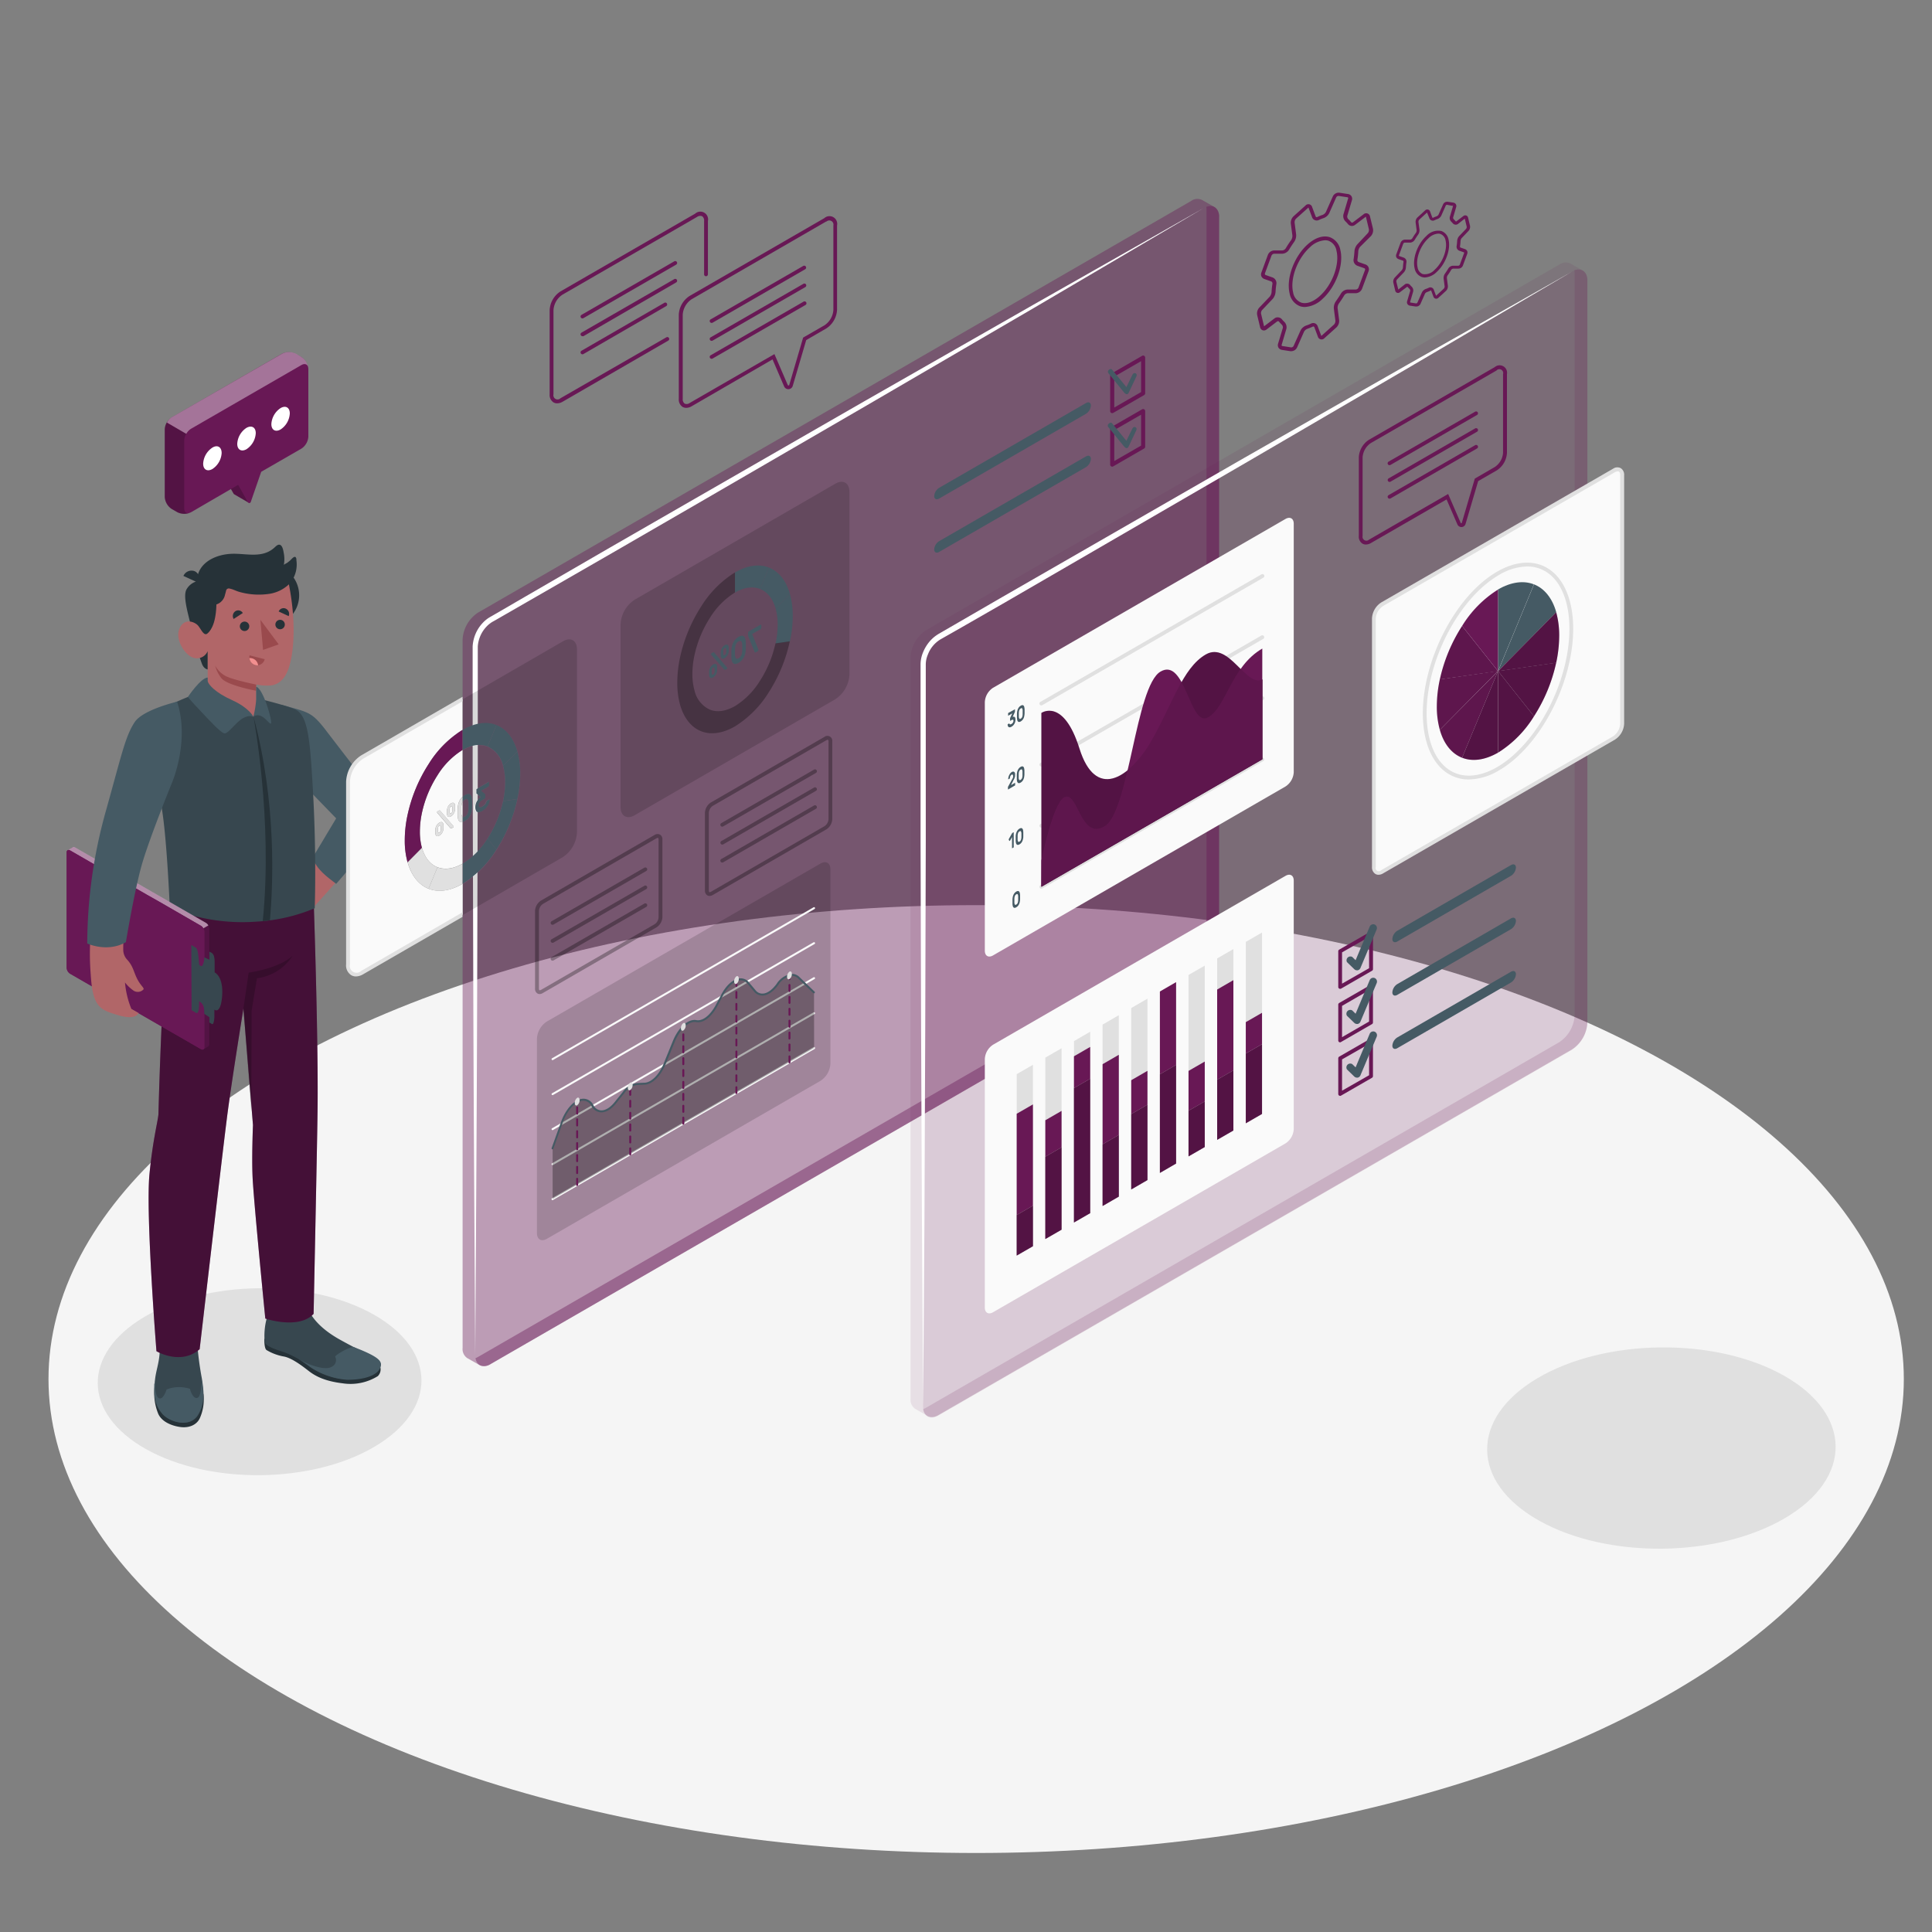 <svg xmlns="http://www.w3.org/2000/svg" viewBox="0 0 500 500"><rect x="0" y="0" width="500" height="500" fill="#808080" stroke="none"/><g id="freepik--Floor--inject-2"><g id="freepik--floor--inject-2"><ellipse cx="252.63" cy="356.9" rx="240.08" ry="122.65" style="fill:#f5f5f5"></ellipse></g></g><g id="freepik--Shadow--inject-2"><path id="freepik--shadow--inject-2" d="M96.63,340.16c16.45,9.27,16.62,24.58.36,34.21s-42.78,9.9-59.24.64-16.63-24.59-.37-34.21S80.17,330.89,96.63,340.16Z" style="fill:#e0e0e0"></path><path id="freepik--shadow--inject-2" d="M461.65,356c17.72,10,17.9,26.47.4,36.83s-46.05,10.66-63.77.69-17.9-26.47-.4-36.83S443.94,346,461.65,356Z" style="fill:#e0e0e0"></path></g><g id="freepik--Gears--inject-2"><g id="freepik--gears--inject-2"><path d="M334.19,90.89l-.22,0-2.21-.34a1.27,1.27,0,0,1-.88-.56,1.31,1.31,0,0,1-.13-1L332,84.85a1,1,0,0,0-.3-.86,8.94,8.94,0,0,1-.66-.71.35.35,0,0,0-.5-.1l-2.77,2.1a1.06,1.06,0,0,1-1,.19,1.08,1.08,0,0,1-.66-.79l-.75-3.13a2.25,2.25,0,0,1,.51-1.91l2.73-2.86a2.19,2.19,0,0,0,.48-1.17,19.12,19.12,0,0,1,.23-2.2.57.57,0,0,0-.34-.59l-1.75-.61a1.37,1.37,0,0,1-.77-.69,1.34,1.34,0,0,1,0-1l1.68-4.57a1.83,1.83,0,0,1,1.62-1.14l2.11,0a1.18,1.18,0,0,0,.87-.52c.45-.75.92-1.48,1.42-2.15a2.06,2.06,0,0,0,.32-1.19l-.41-3.1a2.33,2.33,0,0,1,.69-1.86l3.11-2.8a1,1,0,0,1,1.73.43l.9,2.4a.28.28,0,0,0,.14.16.32.32,0,0,0,.25,0,10.52,10.52,0,0,1,1.38-.56,1.69,1.69,0,0,0,.88-.75l1.8-4.05a1.67,1.67,0,0,1,1.72-.94l2.22.34a1.23,1.23,0,0,1,.87.56,1.26,1.26,0,0,1,.14,1l-1.22,4.1a1,1,0,0,0,.29.86,5.67,5.67,0,0,1,.67.71.36.36,0,0,0,.5.1l2.77-2.1a1,1,0,0,1,1.66.59l.76,3.13a2.24,2.24,0,0,1-.52,1.92L352,63.87a2.15,2.15,0,0,0-.48,1.17,18.73,18.73,0,0,1-.23,2.19.56.56,0,0,0,.34.59l1.75.62a1.33,1.33,0,0,1,.81,1.73l-1.69,4.56a1.83,1.83,0,0,1-1.61,1.15l-2.11,0a1.21,1.21,0,0,0-.87.53c-.45.75-.92,1.47-1.42,2.15a2,2,0,0,0-.32,1.19l.4,3.1a2.31,2.31,0,0,1-.68,1.86l-3.11,2.79a1,1,0,0,1-1.73-.42l-.9-2.41a.26.26,0,0,0-.14-.15.32.32,0,0,0-.25,0,12.11,12.11,0,0,1-1.38.56,1.7,1.7,0,0,0-.89.75l-1.79,4.05A1.69,1.69,0,0,1,334.19,90.89Zm-3.49-8.76a1.38,1.38,0,0,1,1.08.53,5.36,5.36,0,0,0,.56.6,1.94,1.94,0,0,1,.57,1.86l-1.21,4.1a.24.24,0,0,0,0,.22.23.23,0,0,0,.19.11l2.21.35a.7.7,0,0,0,.68-.37l1.8-4a2.66,2.66,0,0,1,1.47-1.29,8.32,8.32,0,0,0,1.26-.51,1.3,1.3,0,0,1,1-.05,1.26,1.26,0,0,1,.7.73l.9,2.4c0,.07,0,.1.06.1a.22.22,0,0,0,.09-.06L345.23,84a1.37,1.37,0,0,0,.37-1l-.4-3.11a2.93,2.93,0,0,1,.5-1.89c.47-.65.93-1.35,1.36-2.07a2.16,2.16,0,0,1,1.7-1l2.11,0a.84.84,0,0,0,.71-.5l1.69-4.57a.36.36,0,0,0,0-.27.34.34,0,0,0-.21-.18l-1.75-.62a1.54,1.54,0,0,1-1-1.67c.11-.71.18-1.41.22-2.09a3.13,3.13,0,0,1,.75-1.8L354,60.33a1.28,1.28,0,0,0,.27-1h0l-.75-3.13a.41.41,0,0,0,0-.09l-.08,0-2.77,2.1a1.32,1.32,0,0,1-1.86-.27,6.4,6.4,0,0,0-.56-.6,1.93,1.93,0,0,1-.57-1.86l1.21-4.1a.24.24,0,0,0,0-.22.25.25,0,0,0-.19-.11l-2.22-.34a.7.7,0,0,0-.67.37L344,55.17a2.64,2.64,0,0,1-1.47,1.28,11.08,11.08,0,0,0-1.26.51,1.26,1.26,0,0,1-1,0,1.21,1.21,0,0,1-.7-.72l-.9-2.41c0-.06,0-.09-.06-.09a.22.22,0,0,0-.09.06l-3.11,2.79a1.37,1.37,0,0,0-.37,1l.4,3.1a3,3,0,0,1-.5,1.9c-.47.65-.93,1.35-1.36,2.07a2.18,2.18,0,0,1-1.7,1l-2.12,0a.86.86,0,0,0-.7.5l-1.69,4.57a.39.39,0,0,0,0,.28.37.37,0,0,0,.21.18l1.75.61a1.57,1.57,0,0,1,1,1.68,19.27,19.27,0,0,0-.22,2.09,3.13,3.13,0,0,1-.75,1.8l-2.72,2.86a1.21,1.21,0,0,0-.27,1l.75,3.13a.19.19,0,0,0,0,.09l.08-.05,2.77-2.1A1.28,1.28,0,0,1,330.7,82.13Zm7-2.68a4.09,4.09,0,0,1-1.17-.17,4.32,4.32,0,0,1-2.78-3.36c-.93-3.84,1.15-9.51,4.63-12.64,1.94-1.74,4-2.44,5.72-1.91a4.32,4.32,0,0,1,2.79,3.36c.92,3.84-1.15,9.5-4.63,12.63h0A7.09,7.09,0,0,1,337.66,79.45Zm5.23-17.27A6.14,6.14,0,0,0,339,64c-3.24,2.91-5.18,8.14-4.34,11.67a3.35,3.35,0,0,0,2.12,2.65c1.37.42,3.1-.2,4.78-1.71,3.24-2.91,5.18-8.15,4.33-11.67a3.32,3.32,0,0,0-2.12-2.65A2.84,2.84,0,0,0,342.89,62.18Z" style="fill:#681855"></path><path d="M366.49,79.32h-.15l-1.46-.22a.91.91,0,0,1-.63-.41.89.89,0,0,1-.09-.73l.8-2.7a.56.56,0,0,0-.17-.48,4,4,0,0,1-.45-.47.17.17,0,0,0-.22-.06l-1.82,1.38a.74.74,0,0,1-1.22-.43l-.49-2.06A1.55,1.55,0,0,1,361,71.8l1.79-1.88a1.36,1.36,0,0,0,.29-.72,12.75,12.75,0,0,1,.15-1.45.29.29,0,0,0-.17-.3l-1.15-.4a1,1,0,0,1-.55-.5,1,1,0,0,1,0-.74l1.11-3a1.28,1.28,0,0,1,1.13-.8l1.38,0a.74.74,0,0,0,.51-.31c.29-.49.61-1,.94-1.42a1.2,1.2,0,0,0,.19-.73l-.26-2a1.58,1.58,0,0,1,.48-1.28l2-1.84a.76.76,0,0,1,1.26.31l.59,1.58c.08.07.11.06.15.05a7.79,7.79,0,0,1,.92-.38,1.06,1.06,0,0,0,.53-.44l1.18-2.67a1.18,1.18,0,0,1,1.22-.66l1.45.22a.94.94,0,0,1,.63.41.89.89,0,0,1,.09.73l-.79,2.7a.56.56,0,0,0,.17.48,5,5,0,0,1,.44.47.16.16,0,0,0,.22.06l1.82-1.38a.78.78,0,0,1,.74-.14.76.76,0,0,1,.48.57l.49,2.06a1.54,1.54,0,0,1-.35,1.33l-1.79,1.88a1.3,1.3,0,0,0-.3.72,12.52,12.52,0,0,1-.15,1.45.29.29,0,0,0,.17.3l1.15.4a1,1,0,0,1,.55.5,1,1,0,0,1,0,.74l-1.11,3a1.28,1.28,0,0,1-1.13.8l-1.38,0a.72.72,0,0,0-.51.3c-.29.49-.61,1-.93,1.42a1.21,1.21,0,0,0-.2.73l.26,2a1.64,1.64,0,0,1-.47,1.29l-2,1.83a.8.8,0,0,1-.72.2.78.78,0,0,1-.55-.51l-.59-1.58c-.08-.07-.11-.06-.15,0a7,7,0,0,1-.91.38,1,1,0,0,0-.54.44l-1.18,2.67A1.18,1.18,0,0,1,366.49,79.32Zm-2.29-5.91a1,1,0,0,1,.77.38,2.69,2.69,0,0,0,.36.39,1.35,1.35,0,0,1,.39,1.3l-.79,2.69.07.12,1.46.23a.37.37,0,0,0,.36-.2L368,75.66a1.78,1.78,0,0,1,1-.88,7.67,7.67,0,0,0,.81-.33.9.9,0,0,1,.75,0,.88.88,0,0,1,.5.52l.59,1.58,2-1.84a.85.85,0,0,0,.22-.59l-.26-2a2,2,0,0,1,.34-1.3c.31-.43.61-.89.89-1.36a1.49,1.49,0,0,1,1.18-.69l1.39,0a.48.48,0,0,0,.39-.28l1.11-3a.16.16,0,0,0,0-.12.18.18,0,0,0-.09-.08l-1.15-.4a1.11,1.11,0,0,1-.7-1.19,13.07,13.07,0,0,0,.14-1.36,2.13,2.13,0,0,1,.52-1.24l1.79-1.87a.79.79,0,0,0,.16-.59h0l-.5-2.06-1.78,1.4a1,1,0,0,1-1.32-.19,4.59,4.59,0,0,0-.37-.39,1.35,1.35,0,0,1-.39-1.3l.8-2.69,0-.52-.06.4L374.52,53a.37.37,0,0,0-.36.2L373,55.81a1.84,1.84,0,0,1-1,.89,4.93,4.93,0,0,0-.81.33.93.93,0,0,1-.75,0,.88.88,0,0,1-.5-.52L369.31,55l-2,1.84a.85.85,0,0,0-.22.59l.27,2a2,2,0,0,1-.35,1.3c-.31.43-.61.89-.89,1.36a1.53,1.53,0,0,1-1.18.7l-1.39,0a.48.48,0,0,0-.39.28l-1.11,3a.16.16,0,0,0,0,.12.18.18,0,0,0,.09.08l1.15.4a1.11,1.11,0,0,1,.7,1.19,13.07,13.07,0,0,0-.14,1.36,2.16,2.16,0,0,1-.51,1.24l-1.8,1.87a.8.8,0,0,0-.16.6l.5,2,1.78-1.4A1,1,0,0,1,364.2,73.41Zm4.57-1.6a2.61,2.61,0,0,1-.79-.12,2.9,2.9,0,0,1-1.88-2.26c-.61-2.55.76-6.31,3.07-8.38A4.11,4.11,0,0,1,373,59.78,2.9,2.9,0,0,1,374.88,62c.62,2.55-.76,6.31-3.06,8.38h0A4.75,4.75,0,0,1,368.77,71.81Zm3.44-11.35a3.94,3.94,0,0,0-2.51,1.19c-2.11,1.89-3.38,5.3-2.82,7.59a2.12,2.12,0,0,0,1.34,1.69,3.38,3.38,0,0,0,3.06-1.11h0c2.11-1.89,3.38-5.3,2.83-7.59a2.14,2.14,0,0,0-1.35-1.69A2,2,0,0,0,372.21,60.46Z" style="fill:#681855"></path></g></g><g id="freepik--character-2--inject-2"><g id="freepik--Character--inject-2"><path d="M98.32,353.48a2.44,2.44,0,0,1-.54,2.66A13.38,13.38,0,0,1,88.67,358c-4.52-.54-7-1.81-8.77-3.19s-4.35-3.33-6.39-3.74a13,13,0,0,1-4.57-1.7c-.61-.54-.53-2.92-.53-2.92Z" style="fill:#263238"></path><path d="M70.22,337.33a.72.72,0,0,0-.69.55c-.14.66-.29,2.56-.59,3.64a17.68,17.68,0,0,0-.44,5.78c.25,1.22,3.34,2.07,5.32,2.76a25.35,25.35,0,0,1,6.41,3.69A19.28,19.28,0,0,0,89.77,357c3.49,0,7.41-1.06,8.31-2.53,1.12-1.82.24-2.88-4.92-5.06-1-.42-4.42-2.27-5.59-2.94-3.17-1.82-6.31-4.35-7.77-7.57a1.79,1.79,0,0,0-.74-1,1.81,1.81,0,0,0-1-.09,8.79,8.79,0,0,0-2.48.69c-.7.3-1.68.65-1.67,1.46a2.66,2.66,0,0,0,.2.82c.06.17.11.39,0,.48s-.35,0-.48-.12a13.42,13.42,0,0,1-1.4-1.52,4.86,4.86,0,0,0-.81-.76,8.7,8.7,0,0,1-.89-.53C70.16,338.06,70.23,337.7,70.22,337.33Z" style="fill:#37474f"></path><path d="M80.23,353.75a33.34,33.34,0,0,0-2.82-1.92h0s6.08,3.37,8.54,1.84a1.89,1.89,0,0,0,.79-2.56c0-.38,3.21-2.36,4.75-2.52l2,.8c5.17,2.19,5.75,3.26,4.63,5.08-.9,1.47-3.74,2.62-8.25,2.62A19.8,19.8,0,0,1,80.23,353.75Z" style="fill:#455a64"></path><path d="M52.65,360.74a11.93,11.93,0,0,1-1,6.43c-.91,1.73-2.9,2.43-5,2.14s-4.94-1.32-5.8-3.67A14.14,14.14,0,0,1,40,359Z" style="fill:#263238"></path><path d="M42.14,341.33c-.85.14-.69,3.9-.77,7.69-.08,4.06-1.22,5.84-1.33,9.18-.12,3.81.28,5.47,2,7.61s7.09,3.9,9.26.41c1.77-2.84,1.53-5.79.93-9.53A85.55,85.55,0,0,1,51,347.15c-.15-2.83-.23-5.58-1-5.82,0,.41,0,.94,0,1.36s.07,1.84-.41,1.9a5.3,5.3,0,0,1-.12-1.06,1.19,1.19,0,0,0-.34-.88,1.68,1.68,0,0,0-1-.3,25,25,0,0,0-2.59-.13c-.43,0-.86,0-1.29.07a3.87,3.87,0,0,0-1.07.24.72.72,0,0,0-.42.42,1.3,1.3,0,0,0,0,.44,2.91,2.91,0,0,1,0,.78c0,.11-.09.26-.21.24s-.16-.12-.17-.21c0-.46,0-.79-.06-1.32,0-.25,0-.58,0-.83S42.15,341.57,42.14,341.33Z" style="fill:#37474f"></path><path d="M40.12,357.11c0,.55-.13,4.19,1,4.74s2-2.26,2-2.26a8.94,8.94,0,0,1,6.06-.15c.13.83,1,2.79,2,2.29s1-4.66,1-4.72c.56,3.59.74,6.45-1,9.21-2.17,3.49-7.55,1.73-9.26-.41s-2.1-3.8-2-7.61C40.06,357.82,40.08,357.46,40.12,357.11Z" style="fill:#455a64"></path><path d="M47.32,225.6A53.45,53.45,0,0,0,43.21,241C41.72,260.34,41,288.4,41,288.4c-.18,2-1.46,6.61-2.32,15.5-1,10.51,1.81,45.79,1.81,45.79s6.29,3.75,11.18-.52c0,0,5.68-48.93,7-59.38C59.8,280.68,63,261,63,261l2.47,30.16s-.35,8.2-.1,13.5c.28,6.17,3.29,36.58,3.29,36.58s8.64,2.93,12.5-1.22c0,0,.91-43.58,1-51,.26-14.55-.5-41.69-1-56.48Z" style="fill:#681855"></path><path d="M47.32,225.6A53.45,53.45,0,0,0,43.21,241C41.72,260.34,41,288.4,41,288.4c-.18,2-1.46,6.61-2.32,15.5-1,10.51,1.81,45.79,1.81,45.79s6.29,3.75,11.18-.52c0,0,5.68-48.93,7-59.38C59.8,280.68,63,261,63,261l2.47,30.16s-.35,8.2-.1,13.5c.28,6.17,3.29,36.58,3.29,36.58s8.64,2.93,12.5-1.22c0,0,.91-43.58,1-51,.26-14.55-.5-41.69-1-56.48Z" style="opacity:0.35"></path><path d="M63,261l1.35-9.28s7.84-1.05,11.39-4.39a12.88,12.88,0,0,1-9.24,5.84l-1.38,8.39-.1,26.1Z" style="opacity:0.2"></path><path d="M87,228.29l-5.72,6.36s-4.67-5.83-4.49-5.83,5.39-8.57,5.39-8.57Z" style="fill:#b16668"></path><path d="M72.92,182.41c7.64,2.17,7.73,1.66,12.57,8.1,3.36,4.47,10.05,12.75,12,16.16,2.22,3.84,2.52,5.4.79,8.28S87,228.74,87,228.74c-2.3-1.8-4.84-3.47-6.13-6.71L87,211.79,74.34,198.73Z" style="fill:#455a64"></path><path d="M52,150.14a3.86,3.86,0,0,0-.46.09,2.12,2.12,0,0,0-1.13-2.39,2.28,2.28,0,0,0-2.94,1.21l3.21,1.47a4.46,4.46,0,0,0-2.45,2.08c-.87,1.81.28,5.66,1.46,10.41a68.13,68.13,0,0,0,2.58,8.81c.54,1.38,1.51,1.43,1.51,1.43V168.5l-.21-3.93s2.53-3.44,2.81-6.27c.35-3.63-.41-5.12-.41-5.12Z" style="fill:#263238"></path><path d="M69.42,146.06a8,8,0,1,0,8,8A8,8,0,0,0,69.42,146.06Z" style="fill:#263238"></path><path d="M53.69,163.94c-.95.83-1.72-1.3-2.52-2.13s-3.39-2-4.68.77,1.19,6.57,3.13,7.47a3,3,0,0,0,4.13-1.55v11.87c3,5.4,8.76,4.34,11.83,5.1.56-2.19,1-3.22.73-4.44l0-3.86a14.59,14.59,0,0,0,3.92.21c2.59-.41,4-2.54,4.75-5.35,1.25-4.51,1.51-12.08-.22-20.83-2.9-2.24-12.72-1.88-18.8,2C56.38,160.94,54.64,163.12,53.69,163.94Z" style="fill:#b16668"></path><path d="M64.51,162.08a1.22,1.22,0,1,1-1.21-1.21A1.21,1.21,0,0,1,64.51,162.08Z" style="fill:#263238"></path><path d="M73.71,161.62a1.22,1.22,0,1,1-1.21-1.21A1.21,1.21,0,0,1,73.71,161.62Z" style="fill:#263238"></path><path d="M66.29,177.17S60.51,176,58.48,175a6.64,6.64,0,0,1-2.8-2.75,9,9,0,0,0,1.6,3.25c1.48,1.89,9,3.26,9,3.26Z" style="fill:#9a4a4d"></path><path d="M76.71,145a2.89,2.89,0,0,1,0-.29,1,1,0,0,0-.19-.5c-.39-.41-1.17.61-1.45.85a10.31,10.31,0,0,1-.83.65,5.54,5.54,0,0,0-.78.46,8.19,8.19,0,0,0,0-2.92c-.12-.63-.3-2.11-1.09-2.27-.47-.09-.88.3-1.23.63-3.16,3-7.3,1.59-11.11,1.71-3.19.1-7,1.4-8.48,4.5-.66,1.42-.77,2.92.53,3.9.84.63,1.66.6,2.13,1.61.12.25.85,3.27.42,3.24a3.31,3.31,0,0,0,3.55-2.43c.08-.33.26-.93.33-1.27a.71.71,0,0,1,.91-.55c1,.21,1.6.6,2.51.86a18.39,18.39,0,0,0,8,.47A9.46,9.46,0,0,0,75,151,7.61,7.61,0,0,0,76.71,145Z" style="fill:#263238"></path><path d="M62.84,158.65l-2.37,1.54a1.49,1.49,0,0,1,.43-2A1.37,1.37,0,0,1,62.84,158.65Z" style="fill:#263238"></path><path d="M64.58,169.6l3.92,1a2,2,0,0,1-2.43,1.51A2.11,2.11,0,0,1,64.58,169.6Z" style="fill:#9a4a4d"></path><path d="M66.8,172.18a2.1,2.1,0,0,0-2.08-1.87l-.17,0a2.06,2.06,0,0,0,1.52,1.8A1.82,1.82,0,0,0,66.8,172.18Z" style="fill:#f28f8f"></path><path d="M74.71,159.45l-2.59-1.2a1.37,1.37,0,0,1,1.85-.73A1.5,1.5,0,0,1,74.71,159.45Z" style="fill:#263238"></path><polygon points="67.39 160.41 68.08 168.2 72.12 166.76 67.39 160.41" style="fill:#9a4a4d"></polygon><path d="M48.62,180.37A100.16,100.16,0,0,0,38,185.47s1.3,13.26,3.47,21.78c1.59,6.2,2.47,27.69,2.47,27.69a49.37,49.37,0,0,0,22.39,3.58,45.2,45.2,0,0,0,15.12-3.47s.5-13.51-.46-30.41c-.71-12.44-1.18-19-4.2-20.81-1.8-1.09-9.51-2.93-9.51-2.93a13.65,13.65,0,0,1-1.67,4.57C62.87,184.1,48.62,180.37,48.62,180.37Z" style="fill:#37474f"></path><path d="M68,238.38c.64-.06,1.26-.14,1.86-.22.79-8.94,1.8-30.18-4.25-52.69C65.58,185.47,70.67,212,68,238.38Z" style="fill:#263238"></path><path d="M65.58,185.47c2.29-1.51,4.16,2.31,4.55,1.72s-2-9-3.83-9.46V181A26.89,26.89,0,0,1,65.58,185.47Z" style="fill:#455a64"></path><path d="M53.75,175.35v.93c.18.89,1.92,2.94,6.32,4.92s5.51,4.27,5.51,4.27-1-.59-2.77.44-3.7,3.91-4.65,3.89-3.89-3.3-6.38-5.92c-2.1-2.19-3.16-3.51-3.16-3.51S52,175.37,53.75,175.35Z" style="fill:#455a64"></path><path d="M54.18,240.36v29.88a.62.62,0,0,1-.24.56l-1.35.78a.38.38,0,0,1-.21.05.89.89,0,0,1-.39-.11L18.12,252a1.94,1.94,0,0,1-.87-1.52V220.6a.62.62,0,0,1,.24-.56l.06,0h0l1.27-.75a.51.51,0,0,1,.22-.06.92.92,0,0,1,.39.12l17.76,10.24,2.1,1.21s2.58,1.49,3.14,1.8l.08.05,10.78,6.22a1,1,0,0,1,.18.13,1.78,1.78,0,0,1,.44.53A1.74,1.74,0,0,1,54.18,240.36Z" style="fill:#681855"></path><path d="M53.93,239.5l-1.31.76h0l-.13-.2a2,2,0,0,0-.31-.33.68.68,0,0,0-.18-.13l-10.77-6.21c-.27-.16-2.7-1.56-3.19-1.83l-1.3-.75L18.14,220.09a.61.61,0,0,0-.57-.08l1.27-.75a.51.51,0,0,1,.22-.06.77.77,0,0,1,.39.12l17.76,10.24,2.1,1.21s2.58,1.49,3.14,1.8l.08.05,10.78,6.22a1,1,0,0,1,.18.13A1.78,1.78,0,0,1,53.93,239.5Z" style="fill:#fff;opacity:0.5"></path><path d="M17.26,220.59v29.85a1.94,1.94,0,0,0,.87,1.52l34,19.61a.52.52,0,0,0,.78-.45v-30a1.75,1.75,0,0,0-.26-.86,1.83,1.83,0,0,0-.61-.65l-10.78-6.23L38,231.56,18.14,220.09a.65.65,0,0,0-.57-.09l0,0h0A.64.64,0,0,0,17.26,220.59Z" style="fill:#681855"></path><path d="M52.62,240.26h0l-.13-.2A1.43,1.43,0,0,1,52.62,240.26Z" style="fill:#681855"></path><path d="M52.55,271.6h0L54,270.8a.66.66,0,0,0,.23-.56V240.36a1.79,1.79,0,0,0-.26-.87l-1.31.77h0a1.75,1.75,0,0,1,.26.86v30A.52.52,0,0,1,52.55,271.6Z" style="opacity:0.2"></path><path d="M25.8,222.78c7.26-29.67,11-38.77,19.81-38.66,2.57,3.08-.14,12.65-1.84,17.3,0,0-7.8,19.05-9.25,25.86-1.27,6-2.71,13.49-2.62,18.63a3.72,3.72,0,0,0,1,2.44c1.65,1.79,1.66,3.24,2.73,5.22.84,1.56,1.76,2.14,1.5,2.49a2,2,0,0,1-2.72.2,9.92,9.92,0,0,1-2.06-2A23,23,0,0,0,34,261.1l1.85,1.06s-.57,1.92-5,.64c-5-1.44-6.84-2.07-7.37-10.6a66.49,66.49,0,0,1-.09-9.44C24.09,234.66,24.63,227.55,25.8,222.78Z" style="fill:#b16668"></path><path d="M45.83,181.6s-8.89,2.06-11,5.32c-2.46,3.77-3.4,8.63-7.54,23.35a127.92,127.92,0,0,0-4.71,33.91s5.18,2.42,10-.35c0,0,2.12-12.8,4-19.61s7.9-21.57,7.9-21.57S49.19,191.84,45.83,181.6Z" style="fill:#455a64"></path><path d="M54.8,265c.41.25.59-.51.68-1.64l0-2.07s1.58,1.42,2-3.38c.43-5.28-1.93-6.25-1.93-6.25s0-.88,0-2.61-.37-2.16-.77-2.46l-.6-.3v18.34S54.4,264.73,54.8,265Z" style="fill:#37474f"></path><path d="M52.87,262.37c0-1.57-.15-2.51-1.16-3.12s-1.65-.95-1.65-.95l-.3-9.73S51.43,249.69,52,250s.9-1.65.87-2.24l1.36.63.16,15Z" style="fill:#37474f"></path><path d="M49.58,261.43l1.19.71c.66.4.95-1.62.65-4.51l.28-6.42c-.3-2.89-.34-5.53-1-5.93l-1.19-.71Z" style="fill:#37474f"></path></g></g><g id="freepik--screen-1--inject-2"><g id="freepik--screen-2--inject-2"><g id="freepik--screen-2--inject-2"><path d="M315.5,56.19a2.79,2.79,0,0,0-1.22-2.62h0l-3.15-1.8h0a2.76,2.76,0,0,0-2.88.25L123.72,158.54a8.88,8.88,0,0,0-4,7V348.86a2.81,2.81,0,0,0,1.2,2.61h0l3.22,1.84h0A2.84,2.84,0,0,0,127,353L311.49,246.51a8.88,8.88,0,0,0,4-7Z" style="fill:#681855;opacity:0.4"></path><path d="M315.5,56.19V239.55a8.87,8.87,0,0,1-4,7L127,353c-2,1.15-3.61.45-3.94-1.52a3.65,3.65,0,0,0,.7-.33L308.25,244.66a8.88,8.88,0,0,0,4-7V54.34a4,4,0,0,0-.07-.8C314.07,52.84,315.5,53.91,315.5,56.19Z" style="fill:#681855;opacity:0.4"></path><path d="M311.48,53.87,267.87,79.52,224.17,105,180.4,130.4l-21.9,12.67-21.93,12.62-5.48,3.15-2.74,1.58c-.43.26-1,.53-1.32.78a6.67,6.67,0,0,0-1.08.92,8.28,8.28,0,0,0-2.3,5.19v6.31l0,25.3-.14,50.6c-.08,33.73-.31,67.46-.52,101.19-.21-33.73-.44-67.46-.52-101.19l-.15-50.6,0-25.3v-6.33a9.64,9.64,0,0,1,2.67-6.15,8.53,8.53,0,0,1,1.32-1.13c.52-.34.93-.55,1.4-.83l2.73-1.58,5.47-3.18,21.89-12.68,21.93-12.62,43.86-25.22,43.94-25.09Z" style="fill:#fff"></path></g><g id="freepik--Chart--inject-2"><path d="M141.51,264.38l70.84-40.9c1.42-.81,2.56-.15,2.56,1.48v50.32a5.64,5.64,0,0,1-2.56,4.43l-70.83,40.9c-1.42.81-2.56.15-2.56-1.48V268.81A5.66,5.66,0,0,1,141.51,264.38Z" style="opacity:0.15"></path><path d="M143,274.36a.27.27,0,0,1-.22-.13.25.25,0,0,1,.1-.35l67.67-39.07a.26.26,0,0,1,.35.09.25.25,0,0,1-.1.35l-67.67,39.07A.2.2,0,0,1,143,274.36Z" style="fill:#fafafa"></path><path d="M143,283.42a.27.27,0,0,1-.22-.13.25.25,0,0,1,.1-.35l67.67-39.07a.26.26,0,0,1,.35.09.25.25,0,0,1-.1.35l-67.67,39.07A.28.28,0,0,1,143,283.42Z" style="fill:#fafafa"></path><path d="M143,292.48a.27.27,0,0,1-.22-.13.25.25,0,0,1,.1-.35l67.67-39.07a.26.26,0,0,1,.35.09.25.25,0,0,1-.1.35l-67.67,39.07A.2.2,0,0,1,143,292.48Z" style="fill:#fafafa"></path><path d="M143,301.54a.27.27,0,0,1-.22-.13.25.25,0,0,1,.1-.35L210.55,262a.26.26,0,0,1,.35.09.25.25,0,0,1-.1.35L143.13,301.5A.28.28,0,0,1,143,301.54Z" style="fill:#fafafa"></path><path d="M143,310.61a.27.27,0,0,1-.23-.14.28.28,0,0,1,.1-.37L210.54,271a.27.27,0,1,1,.27.47l-67.67,39.07A.23.23,0,0,1,143,310.61Z" style="fill:#fafafa"></path><path d="M210.67,256.84l-3.94-3.8c-1.44-1.4-3.65-.69-5.5,1.76l-.12.16c-2,2.61-4.32,3.22-5.74,1.49l-1.68-2c-1.72-2.09-4.74-.71-6.75,3.09l-1.45,2.73c-1.46,2.76-3.52,4.34-5.23,4h0c-2-.36-4.42,1.83-5.84,5.31l-2.26,5.55c-1.27,3.12-3.38,5.25-5.28,5.34l-2,.09a5.14,5.14,0,0,0-3.47,2.19l-2.15,2.68c-2.11,2.61-4.56,2.94-5.86.78l-.09-.16c-1.9-3.17-6-.84-7.89,4.5l-2.4,6.66v13.07l67.67-39.07Z" style="opacity:0.3"></path><path d="M143,297.44h-.08a.26.26,0,0,1-.16-.33l2.4-6.66c1.23-3.44,3.48-5.88,5.58-6.09a2.84,2.84,0,0,1,2.77,1.54l.09.16a2.4,2.4,0,0,0,1.9,1.3c1.13.07,2.4-.69,3.54-2.1l2.15-2.68a5.37,5.37,0,0,1,3.66-2.29l2-.09c1.79-.08,3.82-2.16,5-5.18l2.26-5.55c1.47-3.61,4-5.86,6.12-5.46,1.6.3,3.56-1.23,5-3.89l1.44-2.73c1.3-2.45,3.07-4,4.74-4.18a2.69,2.69,0,0,1,2.44,1.05l1.68,2a2.22,2.22,0,0,0,1.75.88h.05c1.14,0,2.42-.89,3.54-2.36l.12-.17a5.67,5.67,0,0,1,3.77-2.56,2.68,2.68,0,0,1,2.11.78l3.94,3.8a.25.25,0,1,1-.35.37l-3.95-3.8a2.12,2.12,0,0,0-1.71-.63,5.16,5.16,0,0,0-3.4,2.35l-.12.16c-1.23,1.63-2.63,2.54-3.94,2.57a2.76,2.76,0,0,1-2.21-1.06l-1.68-2a2.17,2.17,0,0,0-2-.87c-1.5.15-3.11,1.61-4.33,3.91l-1.45,2.73c-1.52,2.86-3.67,4.5-5.51,4.16s-4.2,1.82-5.55,5.14l-2.26,5.55c-1.33,3.25-3.49,5.41-5.5,5.5l-2,.09a4.91,4.91,0,0,0-3.28,2.11l-2.15,2.67c-1.27,1.57-2.69,2.39-4,2.29a2.9,2.9,0,0,1-2.3-1.54l-.09-.16a2.34,2.34,0,0,0-2.28-1.3c-1.91.19-4,2.5-5.15,5.76l-2.39,6.65A.26.26,0,0,1,143,297.44Z" style="fill:#455a64"></path><path d="M204.31,275.2a.26.26,0,0,1-.25-.26V273.4a.26.26,0,0,1,.25-.26.26.26,0,0,1,.26.26v1.54A.26.26,0,0,1,204.31,275.2Zm0-3.08a.26.26,0,0,1-.25-.26v-1.54a.26.26,0,0,1,.25-.26.26.26,0,0,1,.26.26v1.54A.26.26,0,0,1,204.31,272.12Zm0-3.08a.26.26,0,0,1-.25-.26v-1.54a.26.26,0,0,1,.25-.26.26.26,0,0,1,.26.26v1.54A.26.26,0,0,1,204.31,269Zm0-3.08a.26.26,0,0,1-.25-.26v-1.54a.26.26,0,0,1,.25-.26.26.26,0,0,1,.26.26v1.54A.26.26,0,0,1,204.31,266Zm0-3.08a.26.26,0,0,1-.25-.26v-1.54a.26.26,0,0,1,.25-.26.26.26,0,0,1,.26.26v1.54A.26.26,0,0,1,204.31,262.88Zm0-3.08a.26.26,0,0,1-.25-.26V258a.26.26,0,0,1,.25-.26.26.26,0,0,1,.26.26v1.54A.26.26,0,0,1,204.31,259.8Zm0-3.08a.26.26,0,0,1-.25-.26v-1.54a.26.26,0,0,1,.25-.26.26.26,0,0,1,.26.26v1.54A.26.26,0,0,1,204.31,256.72Zm0-3.08a.26.26,0,0,1-.25-.26v-.95a.26.26,0,0,1,.25-.26.26.26,0,0,1,.26.26v.95A.26.26,0,0,1,204.31,253.64Z" style="fill:#681855"></path><path d="M176.84,291.06a.26.26,0,0,1-.26-.26v-1.54a.26.26,0,0,1,.52,0v1.54A.26.26,0,0,1,176.84,291.06Zm0-3.08a.26.26,0,0,1-.26-.26v-1.54a.26.26,0,0,1,.52,0v1.54A.26.26,0,0,1,176.84,288Zm0-3.08a.26.26,0,0,1-.26-.26V283.1a.26.26,0,0,1,.52,0v1.54A.26.26,0,0,1,176.84,284.9Zm0-3.08a.26.26,0,0,1-.26-.26V280a.26.26,0,0,1,.52,0v1.54A.26.26,0,0,1,176.84,281.82Zm0-3.08a.26.26,0,0,1-.26-.26v-1.54a.26.26,0,0,1,.52,0v1.54A.26.26,0,0,1,176.84,278.74Zm0-3.08a.26.26,0,0,1-.26-.26v-1.54a.26.26,0,0,1,.52,0v1.54A.26.26,0,0,1,176.84,275.66Zm0-3.08a.26.26,0,0,1-.26-.26v-1.54a.26.26,0,0,1,.52,0v1.54A.26.26,0,0,1,176.84,272.58Zm0-3.08a.26.26,0,0,1-.26-.26V267.7a.26.26,0,0,1,.52,0v1.54A.26.26,0,0,1,176.84,269.5Zm0-3.08a.26.26,0,0,1-.26-.26v-.42a.26.26,0,0,1,.52,0v.42A.26.26,0,0,1,176.84,266.42Z" style="fill:#681855"></path><path d="M163.1,299a.25.25,0,0,1-.25-.26v-1.54a.25.25,0,0,1,.25-.25.26.26,0,0,1,.26.25v1.54A.26.26,0,0,1,163.1,299Zm0-3.08a.25.25,0,0,1-.25-.26v-1.54a.25.25,0,0,1,.25-.25.26.26,0,0,1,.26.25v1.54A.26.26,0,0,1,163.1,295.91Zm0-3.08a.25.25,0,0,1-.25-.26V291a.25.25,0,0,1,.25-.25.26.26,0,0,1,.26.25v1.54A.26.26,0,0,1,163.1,292.83Zm0-3.08a.25.25,0,0,1-.25-.26V288a.25.25,0,0,1,.25-.25.26.26,0,0,1,.26.25v1.54A.26.26,0,0,1,163.1,289.75Zm0-3.08a.25.25,0,0,1-.25-.26v-1.54a.25.25,0,0,1,.25-.25.26.26,0,0,1,.26.25v1.54A.26.26,0,0,1,163.1,286.67Zm0-3.08a.25.25,0,0,1-.25-.26v-1.54a.25.25,0,0,1,.25-.25.26.26,0,0,1,.26.25v1.54A.26.26,0,0,1,163.1,283.59Z" style="fill:#681855"></path><path d="M149.37,306.92a.25.25,0,0,1-.26-.25v-1.54a.26.26,0,1,1,.51,0v1.54A.25.25,0,0,1,149.37,306.92Zm0-3.08a.25.25,0,0,1-.26-.25v-1.54a.26.26,0,1,1,.51,0v1.54A.25.25,0,0,1,149.37,303.84Zm0-3.08a.25.25,0,0,1-.26-.25V299a.26.26,0,1,1,.51,0v1.54A.25.25,0,0,1,149.37,300.76Zm0-3.08a.25.25,0,0,1-.26-.25v-1.54a.26.26,0,1,1,.51,0v1.54A.25.25,0,0,1,149.37,297.68Zm0-3.08a.25.25,0,0,1-.26-.25v-1.54a.26.26,0,1,1,.51,0v1.54A.25.25,0,0,1,149.37,294.6Zm0-3.08a.25.25,0,0,1-.26-.25v-1.54a.26.26,0,1,1,.51,0v1.54A.25.25,0,0,1,149.37,291.52Zm0-3.08a.25.25,0,0,1-.26-.25v-1.54a.26.26,0,1,1,.51,0v1.54A.25.25,0,0,1,149.37,288.44Zm0-3.09a.24.24,0,0,1-.26-.25v0a.26.26,0,1,1,.51,0A.27.27,0,0,1,149.37,285.35Z" style="fill:#681855"></path><path d="M190.58,283.13a.26.26,0,0,1-.26-.26v-1.54a.26.26,0,0,1,.51,0v1.54A.26.26,0,0,1,190.58,283.13Zm0-3.08a.26.26,0,0,1-.26-.26v-1.54a.26.26,0,0,1,.51,0v1.54A.26.26,0,0,1,190.58,280.05Zm0-3.08a.26.26,0,0,1-.26-.26v-1.54a.26.26,0,0,1,.51,0v1.54A.26.26,0,0,1,190.58,277Zm0-3.08a.26.26,0,0,1-.26-.26v-1.54a.26.26,0,0,1,.51,0v1.54A.26.26,0,0,1,190.58,273.89Zm0-3.08a.26.26,0,0,1-.26-.26V269a.26.26,0,0,1,.51,0v1.54A.26.26,0,0,1,190.58,270.81Zm0-3.08a.26.26,0,0,1-.26-.26v-1.54a.26.26,0,0,1,.51,0v1.54A.26.26,0,0,1,190.58,267.73Zm0-3.08a.26.26,0,0,1-.26-.26v-1.54a.26.26,0,0,1,.51,0v1.54A.26.26,0,0,1,190.58,264.65Zm0-3.08a.26.26,0,0,1-.26-.26v-1.54a.26.26,0,0,1,.51,0v1.54A.26.26,0,0,1,190.58,261.57Zm0-3.08a.26.26,0,0,1-.26-.26v-1.54a.26.26,0,0,1,.51,0v1.54A.26.26,0,0,1,190.58,258.49Zm0-3.08a.26.26,0,0,1-.26-.26v-1.51a.26.26,0,1,1,.51,0v1.51A.26.26,0,0,1,190.58,255.41Z" style="fill:#681855"></path><path d="M204.93,252.07c0-.53-.27-.8-.62-.6a1.66,1.66,0,0,0-.62,1.32c0,.53.28.8.62.6A1.63,1.63,0,0,0,204.93,252.07Z" style="fill:#e0e0e0"></path><path d="M191.2,253.28c0-.53-.28-.8-.62-.6A1.63,1.63,0,0,0,190,254c0,.53.28.79.63.6A1.66,1.66,0,0,0,191.2,253.28Z" style="fill:#e0e0e0"></path><path d="M177.46,265.38c0-.53-.28-.8-.62-.6a1.66,1.66,0,0,0-.62,1.32c0,.52.28.79.62.59A1.62,1.62,0,0,0,177.46,265.38Z" style="fill:#e0e0e0"></path><path d="M163.72,280.8c0-.53-.27-.8-.62-.6a1.64,1.64,0,0,0-.62,1.31c0,.53.28.8.62.6A1.62,1.62,0,0,0,163.72,280.8Z" style="fill:#e0e0e0"></path><path d="M150,284.72c0-.53-.28-.8-.62-.6a1.63,1.63,0,0,0-.63,1.32c0,.53.28.8.63.6A1.66,1.66,0,0,0,150,284.72Z" style="fill:#e0e0e0"></path></g><g id="freepik--check-list--inject-2"><path d="M287.84,106.92a.54.54,0,0,1-.27-.07.52.52,0,0,1-.26-.45V97.16a.5.5,0,0,1,.27-.45l8-4.62a.51.51,0,0,1,.53,0,.53.53,0,0,1,.26.46v9.23a.54.54,0,0,1-.26.46l-8,4.61A.48.48,0,0,1,287.84,106.92Zm.53-9.45v8l6.94-4v-8Z" style="fill:#681855"></path><path id="freepik--Check--inject-2" d="M286.92,95.77c.38-.37.71-.33.92-.08l3.67,4.49L293,97.13c.24-.53.53-.66.88-.52s.34.54.21.83l-1.89,4c-.18.39-.26.52-.52.57s-.61-.25-.74-.4l-4-4.93A.62.62,0,0,1,286.92,95.77Z" style="fill:#455a64"></path><path d="M281.05,104.31l-38,21.94a2.74,2.74,0,0,0-1.28,2.13c0,.77.57,1.06,1.28.65l38-21.94a2.74,2.74,0,0,0,1.27-2.13C282.32,104.2,281.75,103.9,281.05,104.31Z" style="fill:#455a64"></path><path d="M287.84,120.77a.48.48,0,0,1-.26-.07.52.52,0,0,1-.27-.46V111a.53.53,0,0,1,.27-.46l8-4.61a.51.51,0,0,1,.53,0,.52.52,0,0,1,.26.45v9.24a.51.51,0,0,1-.26.45l-8,4.62A.48.48,0,0,1,287.84,120.77Zm.53-9.45v8l6.94-4v-8Z" style="fill:#681855"></path><path id="freepik--check--inject-2" d="M286.92,109.67c.38-.36.71-.33.92-.08l3.67,4.49,1.46-3c.24-.53.53-.67.88-.52s.34.53.21.83l-1.89,4c-.18.39-.26.52-.52.58s-.61-.26-.74-.41l-4-4.93A.62.62,0,0,1,286.92,109.67Z" style="fill:#455a64"></path><path d="M281.05,118.12l-38,21.93a2.76,2.76,0,0,0-1.28,2.14c0,.76.57,1.06,1.28.65l38-21.94a2.76,2.76,0,0,0,1.27-2.13C282.32,118,281.75,117.71,281.05,118.12Z" style="fill:#455a64"></path></g><g id="freepik--chart--inject-2"><g style="opacity:0.15"><path d="M216.17,125.19l-51.9,30a8.11,8.11,0,0,0-3.67,6.37v47.29c0,2.34,1.64,3.29,3.67,2.12l51.9-30a8.13,8.13,0,0,0,3.67-6.37V127.31C219.84,125,218.2,124,216.17,125.19Z"></path></g><path d="M196.84,161.66s.09,0,.13,0a.18.18,0,0,1,.06.15v.65a.42.42,0,0,1-.06.21.28.28,0,0,1-.13.15l-2.19,1.26,1.62,4a.22.22,0,0,1,0,.1.42.42,0,0,1-.06.21.39.39,0,0,1-.13.15l-.58.33c-.06,0-.1,0-.13,0a.41.41,0,0,1-.07-.11l-1.62-4c0-.09-.06-.16-.08-.21a.52.52,0,0,1,0-.18v-.61a.39.39,0,0,1,.06-.2.28.28,0,0,1,.13-.15Z" style="fill:#455a64"></path><path d="M189.4,167.37a3.75,3.75,0,0,1,.32-1,3.38,3.38,0,0,1,.57-.86,3.27,3.27,0,0,1,.86-.68,1.81,1.81,0,0,1,.86-.3.8.8,0,0,1,.57.21,1.44,1.44,0,0,1,.32.63,6,6,0,0,1,.12.94c0,.23,0,.49,0,.79s0,.57,0,.81a9.21,9.21,0,0,1-.12,1.07,4.68,4.68,0,0,1-.32,1,3.78,3.78,0,0,1-.57.86,3.52,3.52,0,0,1-.86.69,2.06,2.06,0,0,1-.86.3.69.69,0,0,1-.57-.2,1.15,1.15,0,0,1-.32-.61,4.2,4.2,0,0,1-.12-.93c0-.11,0-.24,0-.38v-.87c0-.15,0-.28,0-.4A6.26,6.26,0,0,1,189.4,167.37Zm2.69.27c0-.28,0-.54,0-.77a1.57,1.57,0,0,0-.24-.9c-.14-.16-.37-.15-.69,0a1.56,1.56,0,0,0-.7.76,3.91,3.91,0,0,0-.24,1.18c0,.24,0,.5,0,.78s0,.54,0,.78a1.7,1.7,0,0,0,.24.89c.14.17.37.15.7,0a1.65,1.65,0,0,0,.69-.77,3.28,3.28,0,0,0,.24-1.17C192.09,168.19,192.09,167.93,192.09,167.64Z" style="fill:#455a64"></path><path d="M188,166.82a.47.47,0,0,1,.32.08.56.56,0,0,1,.2.25,1.51,1.51,0,0,1,.08.38c0,.16,0,.33,0,.51s0,.36,0,.52a2.89,2.89,0,0,1-.08.47,2.22,2.22,0,0,1-.2.48,2,2,0,0,1-.76.8,1.07,1.07,0,0,1-.45.16.45.45,0,0,1-.31-.08.54.54,0,0,1-.2-.26,1.34,1.34,0,0,1-.08-.37c0-.16,0-.33,0-.51s0-.35,0-.52a2.89,2.89,0,0,1,.08-.47,2.22,2.22,0,0,1,.2-.48,2.26,2.26,0,0,1,.31-.45,2,2,0,0,1,.45-.36A.92.92,0,0,1,188,166.82Zm.21,6,0,0s0,0,0,0a.34.34,0,0,1,0,.17.34.34,0,0,1-.12.12l-.42.24a.21.21,0,0,1-.15,0,.3.3,0,0,1-.1-.07L184,169.38s0,0,0,0v-.05a.31.31,0,0,1,.16-.28l.42-.24a.24.24,0,0,1,.15,0,.3.3,0,0,1,.1.07Zm-.93-3.31c0,.06.15.05.28,0a.65.65,0,0,0,.28-.29,1.12,1.12,0,0,0,.09-.36s0-.11,0-.19v-.5c0-.08,0-.13,0-.17a.44.44,0,0,0-.09-.26c-.05-.06-.15-.05-.28,0a.65.65,0,0,0-.28.29,1.12,1.12,0,0,0-.09.37s0,.1,0,.18v.5c0,.08,0,.14,0,.17A.44.44,0,0,0,187.27,169.54ZM185,171.81a.48.48,0,0,1,.32.08.51.51,0,0,1,.19.26,1,1,0,0,1,.08.38c0,.15,0,.32,0,.5s0,.36,0,.53a1.71,1.71,0,0,1-.08.47,1.92,1.92,0,0,1-.19.48,2.24,2.24,0,0,1-.32.44,1.51,1.51,0,0,1-.44.35,1.1,1.1,0,0,1-.45.17.51.51,0,0,1-.31-.08.59.59,0,0,1-.2-.26,1.42,1.42,0,0,1-.08-.38c0-.15,0-.32,0-.5s0-.36,0-.52a3,3,0,0,1,.08-.48,2.45,2.45,0,0,1,.2-.48,2.26,2.26,0,0,1,.31-.45,2,2,0,0,1,.45-.36A1,1,0,0,1,185,171.81Zm-.72,2.73c.05.05.14.05.28,0a.7.7,0,0,0,.28-.29,1.18,1.18,0,0,0,.09-.37,1.36,1.36,0,0,1,0-.18v-.5a1.31,1.31,0,0,1,0-.17.48.48,0,0,0-.09-.27c0-.06-.15,0-.28,0a.65.65,0,0,0-.28.29,1.18,1.18,0,0,0-.09.37.87.87,0,0,0,0,.18v.5a.72.72,0,0,0,0,.17A.48.48,0,0,0,184.26,174.54Z" style="fill:#455a64"></path><path d="M196.7,152.42l2.3-5.54c2.52,1,4.45,3.35,5.43,6.82l-3.71,3.75C200,154.89,198.57,153.15,196.7,152.42Z" style="fill:#455a64"></path><path d="M190.22,153.34v-5.2c3.28-1.9,6.31-2.23,8.78-1.26l-2.3,5.54C194.88,151.7,192.65,151.94,190.22,153.34Z" style="fill:#455a64"></path><path d="M201.26,161.68a15.51,15.51,0,0,0-.54-4.23l3.71-3.75a21.09,21.09,0,0,1,.73,5.73,31.81,31.81,0,0,1-.73,6.58l-3.71.53A23.27,23.27,0,0,0,201.26,161.68Z" style="fill:#455a64"></path><g style="opacity:0.3"><path d="M176,170.11a40,40,0,0,1,5.43-13.1,27.16,27.16,0,0,1,8.78-8.87v5.2a20,20,0,0,0-6.48,6.56,29.52,29.52,0,0,0-4,9.67,23.27,23.27,0,0,0-.54,4.86,15.46,15.46,0,0,0,.54,4.23,7.16,7.16,0,0,0,4,5c1.82.71,4,.48,6.48-.92a20.05,20.05,0,0,0,6.48-6.57,29.34,29.34,0,0,0,4-9.67l3.71-.53A39.82,39.82,0,0,1,199,179.1a27.29,27.29,0,0,1-8.78,8.88c-3.28,1.89-6.32,2.23-8.78,1.26s-4.45-3.35-5.43-6.82a21.22,21.22,0,0,1-.73-5.74A31.71,31.71,0,0,1,176,170.11Z"></path></g></g><g id="freepik--chart--inject-2"><path d="M145.64,166l-25.94,15v8c3.28-1.89,6.31-2.23,8.78-1.26s4.44,3.35,5.42,6.82a20.83,20.83,0,0,1,.73,5.74,31,31,0,0,1-.73,6.57,39.94,39.94,0,0,1-5.42,13.1,27.35,27.35,0,0,1-8.78,8.87v8l25.94-15a8.12,8.12,0,0,0,3.68-6.37V168.07C149.32,165.73,147.67,164.78,145.64,166Z" style="opacity:0.15"></path><path d="M120.32,211.3a1.54,1.54,0,0,0,.69-.76,3.28,3.28,0,0,0,.24-1.17c0-.25,0-.5,0-.79s0-.54,0-.77a1.57,1.57,0,0,0-.24-.9c-.13-.16-.37-.15-.69,0a1.68,1.68,0,0,0-.62.65v3.81C119.84,211.49,120.05,211.46,120.32,211.3Z" style="opacity:0.15"></path><path d="M120.32,205.79a1.81,1.81,0,0,1,.86-.3.8.8,0,0,1,.57.21,1.34,1.34,0,0,1,.32.63,4.3,4.3,0,0,1,.12.94c0,.22,0,.49,0,.79s0,.57,0,.81a6.26,6.26,0,0,1-.12,1.07,4.17,4.17,0,0,1-.32,1,3.78,3.78,0,0,1-.57.86,3.27,3.27,0,0,1-.86.68,2.23,2.23,0,0,1-.62.26v10.82a20.21,20.21,0,0,0,6.48-6.56,29.71,29.71,0,0,0,4-9.67,23.34,23.34,0,0,0,.54-4.86,15.59,15.59,0,0,0-.54-4.24,7.17,7.17,0,0,0-4-5c-1.82-.71-4.05-.48-6.48.92v12.14A4.1,4.1,0,0,1,120.32,205.79Zm2.68,2.37a2.76,2.76,0,0,1,.28-.72,3.41,3.41,0,0,1,.43-.64,4.11,4.11,0,0,1,.57-.53l-1-.84-.1-.09a.28.28,0,0,1,0-.16v-.66a.54.54,0,0,1,0-.21.41.41,0,0,1,.14-.15l3-1.76a.12.12,0,0,1,.14,0,.2.2,0,0,1,0,.14v.66a.54.54,0,0,1,0,.21.34.34,0,0,1-.14.15l-1.92,1.11,1,.8.1.09a.29.29,0,0,1,0,.17v.65a.42.42,0,0,1-.06.21.32.32,0,0,1-.13.15l-.57.34a2.19,2.19,0,0,0-.69.57,1.2,1.2,0,0,0-.26.75c0,.28.09.45.26.49a.9.9,0,0,0,.69-.16,3.82,3.82,0,0,0,.42-.3,1.59,1.59,0,0,0,.29-.29,1.1,1.1,0,0,0,.18-.28,1,1,0,0,0,.11-.27l.1-.23a.36.36,0,0,1,.11-.13l.55-.31a.14.14,0,0,1,.14,0s.06.07,0,.15a2.39,2.39,0,0,1-.15.69,3.47,3.47,0,0,1-.36.76,4.43,4.43,0,0,1-.6.74,4.64,4.64,0,0,1-.84.64,2.45,2.45,0,0,1-.75.29,1.07,1.07,0,0,1-.6-.05.88.88,0,0,1-.4-.41,1.91,1.91,0,0,1-.14-.78A3,3,0,0,1,123,208.16Z" style="opacity:0.15"></path><path d="M123.44,210.13a1.07,1.07,0,0,0,.6.05,2.45,2.45,0,0,0,.75-.29,4.64,4.64,0,0,0,.84-.64,4.43,4.43,0,0,0,.6-.74,3.47,3.47,0,0,0,.36-.76,2.39,2.39,0,0,0,.15-.69c0-.08,0-.13,0-.15a.14.14,0,0,0-.14,0l-.55.31a.36.36,0,0,0-.11.13l-.1.23a1,1,0,0,1-.11.27,1.1,1.1,0,0,1-.18.28,1.59,1.59,0,0,1-.29.29,3.82,3.82,0,0,1-.42.3.9.9,0,0,1-.69.16c-.17,0-.26-.21-.26-.49a1.2,1.2,0,0,1,.26-.75,2.19,2.19,0,0,1,.69-.57l.57-.34a.32.32,0,0,0,.13-.15.42.42,0,0,0,.06-.21v-.65a.29.29,0,0,0,0-.17l-.1-.09-1-.8,1.92-1.11a.34.34,0,0,0,.14-.15.54.54,0,0,0,0-.21v-.66a.2.2,0,0,0,0-.14.12.12,0,0,0-.14,0l-3,1.76a.41.41,0,0,0-.14.15.54.54,0,0,0,0,.21v.66a.28.28,0,0,0,0,.16l.1.09,1,.84a4.11,4.11,0,0,0-.57.53,3.41,3.41,0,0,0-.43.64,2.76,2.76,0,0,0-.28.72,3,3,0,0,0-.1.78,1.91,1.91,0,0,0,.14.78A.88.88,0,0,0,123.44,210.13Z" style="fill:#455a64"></path><path d="M121.18,211.78a3.78,3.78,0,0,0,.57-.86,4.17,4.17,0,0,0,.32-1,6.26,6.26,0,0,0,.12-1.07c0-.24,0-.51,0-.81s0-.57,0-.79a4.3,4.3,0,0,0-.12-.94,1.34,1.34,0,0,0-.32-.63.8.8,0,0,0-.57-.21,1.81,1.81,0,0,0-.86.3,4.1,4.1,0,0,0-.62.45v1.35a1.68,1.68,0,0,1,.62-.65c.32-.18.56-.19.69,0a1.57,1.57,0,0,1,.24.9c0,.23,0,.49,0,.77s0,.54,0,.79a3.28,3.28,0,0,1-.24,1.17,1.54,1.54,0,0,1-.69.76c-.27.16-.48.19-.62.1v1.32a2.23,2.23,0,0,0,.62-.26A3.27,3.27,0,0,0,121.18,211.78Z" style="fill:#455a64"></path><path d="M130.19,198.21l3.71-3.75c-1-3.47-2.9-5.83-5.42-6.82l-2.3,5.54A7.17,7.17,0,0,1,130.19,198.21Z" style="fill:#455a64"></path><path d="M126.18,193.18l2.3-5.54c-2.47-1-5.5-.63-8.78,1.26v5.2C122.13,192.7,124.36,192.47,126.18,193.18Z" style="fill:#455a64"></path><path d="M130.73,202.45a23.34,23.34,0,0,1-.54,4.86l3.71-.54a31,31,0,0,0,.73-6.57,20.83,20.83,0,0,0-.73-5.74l-3.71,3.75A15.59,15.59,0,0,1,130.73,202.45Z" style="fill:#455a64"></path><path d="M119.7,223.54v5.2a27.35,27.35,0,0,0,8.78-8.87l-2.3-2.89A20.21,20.21,0,0,1,119.7,223.54Z" style="fill:#455a64"></path><path d="M126.18,217l2.3,2.89a39.94,39.94,0,0,0,5.42-13.1l-3.71.54A29.71,29.71,0,0,1,126.18,217Z" style="fill:#455a64"></path><path d="M119.69,228.74c-3.28,1.9-6.31,2.23-8.78,1.26s-4.44-3.35-5.42-6.82a20.76,20.76,0,0,1-.73-5.73,31.14,31.14,0,0,1,.73-6.58,39.8,39.8,0,0,1,5.42-13.09,27.29,27.29,0,0,1,8.78-8.88h0v-8l-25.95,15a8.14,8.14,0,0,0-3.68,6.37v47.29c0,2.35,1.65,3.3,3.68,2.12l26-15v-8Z" style="fill:#fafafa"></path><path d="M92.1,252.7a2.37,2.37,0,0,1-1.2-.32,3,3,0,0,1-1.33-2.81V202.28a8.57,8.57,0,0,1,3.93-6.8l26.2-15.15v1.17L94,196.34a7.6,7.6,0,0,0-3.43,5.94v47.29a1.76,1.76,0,0,0,2.93,1.69l26.19-15.15v1.18L94,252.13A3.83,3.83,0,0,1,92.1,252.7Z" style="fill:#e0e0e0"></path><path d="M119.39,208.88c0,.25,0,.51,0,.79s0,.54,0,.77a1.57,1.57,0,0,0,.24.9s.05,0,.07.06v-3.81l-.07.12A3.32,3.32,0,0,0,119.39,208.88Z" style="fill:#fafafa"></path><path d="M114.08,213.93a.47.47,0,0,0-.09-.26c0-.06-.15,0-.28,0a.65.65,0,0,0-.28.29,1.18,1.18,0,0,0-.09.37s0,.1,0,.18v.5c0,.08,0,.14,0,.17a.48.48,0,0,0,.09.27c0,.05.14.05.28,0a.67.67,0,0,0,.28-.3,1.06,1.06,0,0,0,.09-.36s0-.1,0-.19v-.5C114.09,214,114.08,214,114.08,213.93Z" style="fill:#fafafa"></path><path d="M113.21,200.67a29.57,29.57,0,0,0-4,9.66,23.44,23.44,0,0,0-.54,4.87,15.51,15.51,0,0,0,.54,4.23c.73,2.56,2.15,4.3,4,5s4.06.48,6.48-.92h0V212.72a1.14,1.14,0,0,1-.24.05.74.74,0,0,1-.57-.2,1.22,1.22,0,0,1-.32-.61,4.2,4.2,0,0,1-.12-.93c0-.11,0-.24,0-.38v-.87c0-.15,0-.28,0-.4a6.26,6.26,0,0,1,.12-1.07,4.17,4.17,0,0,1,.32-1,3.48,3.48,0,0,1,.57-.86c.07-.08.16-.15.24-.23V194.1h0A20.15,20.15,0,0,0,113.21,200.67Zm1.54,13.82a2.72,2.72,0,0,1-.08.47,2.3,2.3,0,0,1-.2.49,2.19,2.19,0,0,1-.31.44,1.7,1.7,0,0,1-.45.35.94.94,0,0,1-.45.16.45.45,0,0,1-.31-.07.59.59,0,0,1-.2-.26,1.51,1.51,0,0,1-.08-.38c0-.15,0-.32,0-.51s0-.35,0-.52a2.89,2.89,0,0,1,.08-.47,2.45,2.45,0,0,1,.2-.48,2.26,2.26,0,0,1,.31-.45,2,2,0,0,1,.45-.36,1,1,0,0,1,.45-.15.45.45,0,0,1,.31.08.59.59,0,0,1,.2.26,1.42,1.42,0,0,1,.08.38c0,.15,0,.32,0,.5S114.76,214.33,114.75,214.49Zm2.6-.45a.34.34,0,0,1-.12.12l-.42.24a.24.24,0,0,1-.15,0l-.1-.08-3.43-4,0,0a.09.09,0,0,1,0-.05.32.32,0,0,1,0-.16.34.34,0,0,1,.12-.12l.42-.24c.07,0,.12-.05.15,0a.23.23,0,0,1,.1.07l3.44,4a.08.08,0,0,1,0,0s0,0,0,0A.37.37,0,0,1,117.35,214Zm-.63-6.13a1.07,1.07,0,0,1,.45-.16.52.52,0,0,1,.31.09.56.56,0,0,1,.2.25,1.51,1.51,0,0,1,.08.38c0,.16,0,.33,0,.51s0,.35,0,.52a2.89,2.89,0,0,1-.08.47,2.22,2.22,0,0,1-.2.48,1.94,1.94,0,0,1-.31.44,2,2,0,0,1-.45.36,1.08,1.08,0,0,1-.44.16.48.48,0,0,1-.32-.08.47.47,0,0,1-.19-.26,1.11,1.11,0,0,1-.08-.37c0-.16,0-.33,0-.51s0-.36,0-.52a2,2,0,0,1,.08-.47,1.66,1.66,0,0,1,.19-.48,2.31,2.31,0,0,1,.32-.45A1.73,1.73,0,0,1,116.72,207.91Z" style="fill:#fafafa"></path><path d="M116.45,210.48c0,.06.14.05.27,0a.6.6,0,0,0,.28-.29,1.12,1.12,0,0,0,.09-.37.87.87,0,0,0,0-.18c0-.08,0-.17,0-.25s0-.17,0-.25a.72.72,0,0,0,0-.17.42.42,0,0,0-.09-.26c0-.06-.14-.05-.28,0a.54.54,0,0,0-.27.29.93.93,0,0,0-.1.37v.85A.39.39,0,0,0,116.45,210.48Z" style="fill:#fafafa"></path><path d="M119.63,211.34a1.57,1.57,0,0,1-.24-.9c0-.23,0-.48,0-.77s0-.54,0-.79a3.32,3.32,0,0,1,.24-1.17l.07-.12v-1.35c-.08.08-.17.15-.24.23a3.48,3.48,0,0,0-.57.86,4.17,4.17,0,0,0-.32,1,6.26,6.26,0,0,0-.12,1.07c0,.12,0,.25,0,.4v.87c0,.14,0,.27,0,.38a4.2,4.2,0,0,0,.12.93,1.22,1.22,0,0,0,.32.61.74.74,0,0,0,.57.2,1.14,1.14,0,0,0,.24-.05V211.4S119.65,211.37,119.63,211.34Z" style="fill:#e0e0e0"></path><path d="M115.77,209.2a2,2,0,0,0-.08.47c0,.16,0,.34,0,.52s0,.35,0,.51a1.11,1.11,0,0,0,.08.37.47.47,0,0,0,.19.26.48.48,0,0,0,.32.08,1.08,1.08,0,0,0,.44-.16,2,2,0,0,0,.45-.36,1.94,1.94,0,0,0,.31-.44,2.22,2.22,0,0,0,.2-.48,2.89,2.89,0,0,0,.08-.47c0-.17,0-.34,0-.52s0-.35,0-.51a1.51,1.51,0,0,0-.08-.38.56.56,0,0,0-.2-.25.52.52,0,0,0-.31-.09,1.07,1.07,0,0,0-.45.16,1.73,1.73,0,0,0-.44.36,2.31,2.31,0,0,0-.32.45A1.66,1.66,0,0,0,115.77,209.2Zm.58.6v-.43a.93.93,0,0,1,.1-.37.54.54,0,0,1,.27-.29c.14-.08.23-.09.28,0a.42.42,0,0,1,.09.26.72.72,0,0,1,0,.17c0,.08,0,.16,0,.25s0,.17,0,.25a.87.87,0,0,1,0,.18,1.12,1.12,0,0,1-.09.37.6.6,0,0,1-.28.29c-.13.08-.23.09-.27,0a.39.39,0,0,1-.1-.26v-.42Z" style="fill:#e0e0e0"></path><path d="M114.67,213.09a.59.59,0,0,0-.2-.26.45.45,0,0,0-.31-.08,1,1,0,0,0-.45.15,2,2,0,0,0-.45.36,2.26,2.26,0,0,0-.31.45,2.45,2.45,0,0,0-.2.48,2.89,2.89,0,0,0-.08.47c0,.17,0,.34,0,.52s0,.36,0,.51a1.51,1.51,0,0,0,.08.38.59.59,0,0,0,.2.26.45.45,0,0,0,.31.07.94.94,0,0,0,.45-.16,1.7,1.7,0,0,0,.45-.35,2.19,2.19,0,0,0,.31-.44,2.3,2.3,0,0,0,.2-.49,2.72,2.72,0,0,0,.08-.47c0-.16,0-.34,0-.52s0-.35,0-.5A1.42,1.42,0,0,0,114.67,213.09Zm-.58,1.51c0,.09,0,.15,0,.19a1.06,1.06,0,0,1-.09.36.67.67,0,0,1-.28.3c-.14.08-.23.08-.28,0a.48.48,0,0,1-.09-.27s0-.09,0-.17v-.5c0-.08,0-.14,0-.18a1.18,1.18,0,0,1,.09-.37.65.65,0,0,1,.28-.29c.13-.07.23-.09.28,0a.47.47,0,0,1,.09.26s0,.1,0,.17v.5Z" style="fill:#e0e0e0"></path><path d="M117.37,213.79l-3.44-4a.23.23,0,0,0-.1-.07s-.08,0-.15,0l-.42.24a.34.34,0,0,0-.12.12.32.32,0,0,0,0,.16.09.09,0,0,0,0,.05l0,0,3.43,4,.1.08a.24.24,0,0,0,.15,0l.42-.24a.34.34,0,0,0,.12-.12.37.37,0,0,0,.05-.17s0,0,0,0A.08.08,0,0,0,117.37,213.79Z" style="fill:#e0e0e0"></path><polygon points="119.69 194.1 119.7 194.1 119.7 188.9 119.69 188.9 119.69 194.1" style="fill:#681855"></polygon><path d="M108.66,215.2a23.44,23.44,0,0,1,.54-4.87,29.57,29.57,0,0,1,4-9.66,20.15,20.15,0,0,1,6.48-6.57v-5.2a27.29,27.29,0,0,0-8.78,8.88,39.8,39.8,0,0,0-5.42,13.09,31.14,31.14,0,0,0-.73,6.58,20.76,20.76,0,0,0,.73,5.73l3.71-3.75A15.51,15.51,0,0,1,108.66,215.2Z" style="fill:#681855"></path><path d="M109.2,219.43l-3.71,3.75c1,3.47,2.9,5.83,5.42,6.82l2.3-5.54C111.35,223.73,109.93,222,109.2,219.43Z" style="fill:#e0e0e0"></path><polygon points="119.69 223.54 119.69 228.74 119.7 228.74 119.7 223.53 119.69 223.54" style="fill:#681855"></polygon><path d="M113.21,224.46l-2.3,5.54c2.47,1,5.5.64,8.78-1.26v-5.2C117.27,224.94,115,225.18,113.21,224.46Z" style="fill:#e0e0e0"></path></g><g id="freepik--text-box--inject-2"><g style="opacity:0.3"><path d="M183.63,231.87a1.13,1.13,0,0,1-.57-.15,1.38,1.38,0,0,1-.62-1.26V210.34a3.35,3.35,0,0,1,1.52-2.65l29.43-17a1.26,1.26,0,0,1,2,1.16V212a3.32,3.32,0,0,1-1.52,2.64l-29.43,17A1.61,1.61,0,0,1,183.63,231.87Zm30.57-40.42a.7.7,0,0,0-.32.11l-29.43,17a2.34,2.34,0,0,0-1,1.79v20.12c0,.25.07.37.13.41s.2,0,.41-.09l29.43-17a2.37,2.37,0,0,0,1-1.79V191.87c0-.24-.07-.37-.13-.4Z"></path></g><g style="opacity:0.3"><path d="M186.93,213.94a.49.49,0,0,1-.25-.92l24-13.85a.49.49,0,0,1,.49.86l-24,13.84A.42.42,0,0,1,186.93,213.94Z"></path><path d="M186.93,218.58a.49.49,0,0,1-.25-.91l24-13.85a.48.48,0,0,1,.67.18.49.49,0,0,1-.18.67l-24,13.85A.5.5,0,0,1,186.93,218.58Z"></path><path d="M186.93,223.23a.49.49,0,0,1-.25-.92l24-13.85a.5.5,0,0,1,.67.18.49.49,0,0,1-.18.67l-24,13.85A.42.42,0,0,1,186.93,223.23Z"></path></g></g><g id="freepik--text-box--inject-2"><g style="opacity:0.3"><path d="M139.66,257.26a1.13,1.13,0,0,1-.57-.15,1.38,1.38,0,0,1-.62-1.26V235.72a3.35,3.35,0,0,1,1.52-2.64l29.42-17a1.39,1.39,0,0,1,1.4-.08,1.37,1.37,0,0,1,.62,1.25v20.13A3.34,3.34,0,0,1,169.9,240l-29.42,17A1.61,1.61,0,0,1,139.66,257.26Zm30.57-40.42a.7.7,0,0,0-.33.11l-29.42,17a2.37,2.37,0,0,0-1,1.79v20.13c0,.24.07.37.13.4s.2,0,.41-.09l29.42-17a2.33,2.33,0,0,0,1-1.78V217.26c0-.24-.06-.37-.12-.4Z"></path></g><g style="opacity:0.3"><path d="M143,239.33a.49.49,0,0,1-.24-.92l24-13.85a.51.51,0,0,1,.68.18.5.5,0,0,1-.18.67l-24,13.85A.45.45,0,0,1,143,239.33Z"></path><path d="M143,244a.49.49,0,0,1-.24-.92l24-13.84a.49.49,0,0,1,.68.18.5.5,0,0,1-.18.67l-24,13.84A.45.45,0,0,1,143,244Z"></path><path d="M143,248.62a.49.49,0,0,1-.24-.92l24-13.85a.49.49,0,1,1,.5.85l-24,13.85A.55.55,0,0,1,143,248.62Z"></path></g></g></g></g><g id="freepik--screen-2--inject-2"><g id="freepik--screen-1--inject-2"><g id="freepik--screen-1--inject-2"><path d="M410.81,72.64A2.8,2.8,0,0,0,409.59,70h0l-3.15-1.79h0a2.79,2.79,0,0,0-2.88.25L239.65,163.1a8.88,8.88,0,0,0-4,7V362a2.81,2.81,0,0,0,1.2,2.61h0l3.22,1.84h0a2.84,2.84,0,0,0,2.85-.28l163.9-94.63a8.86,8.86,0,0,0,4-7Z" style="fill:#681855;opacity:0.1"></path><path d="M406.79,70.32,242.9,165a8.88,8.88,0,0,0-4,7v192c0,2.56,1.8,3.6,4,2.32l163.9-94.63a8.86,8.86,0,0,0,4-7v-192C410.81,70.08,409,69,406.79,70.32Z" style="fill:#681855;opacity:0.1"></path><path d="M410.81,72.64v192a8.89,8.89,0,0,1-4,7L242.9,366.2c-2,1.13-3.61.45-4-1.51a4.15,4.15,0,0,0,.71-.34l163.91-94.62a8.92,8.92,0,0,0,4-7v-192a4.14,4.14,0,0,0-.07-.81C409.38,69.29,410.81,70.36,410.81,72.64Z" style="fill:#681855;opacity:0.15"></path><path d="M406.79,70.32,364.83,95l-42.06,24.56L280.64,144l-21.06,12.21L249,162.28l-5.27,3a7.81,7.81,0,0,0-3.6,4.13,6.57,6.57,0,0,0-.54,2.69v9.13l0,12.17,0,24.35-.14,48.7-.2,48.69-.33,48.7-.33-48.7-.21-48.69-.14-48.7,0-24.35v-21.3a8.14,8.14,0,0,1,.63-3.24,10.45,10.45,0,0,1,1.67-2.8,10,10,0,0,1,1.18-1.17A10.68,10.68,0,0,1,243,164l5.27-3.05,10.53-6.1,21.11-12.14,42.21-24.28,42.3-24.14Z" style="fill:#fff"></path></g><g id="freepik--chart--inject-2"><path d="M257,178l75.69-43.7c1.18-.67,2.13-.12,2.13,1.24v64.31a4.7,4.7,0,0,1-2.13,3.69L257,247.26c-1.18.68-2.13.13-2.13-1.23V181.71A4.71,4.71,0,0,1,257,178Z" style="fill:#fafafa"></path><path d="M264,231.71v1a4.48,4.48,0,0,1-.07.64,2.17,2.17,0,0,1-.17.58,1.71,1.71,0,0,1-.3.5,1.65,1.65,0,0,1-.45.37.79.79,0,0,1-.45.15.42.42,0,0,1-.3-.15.88.88,0,0,1-.17-.39,2.37,2.37,0,0,1-.06-.57c0-.14,0-.3,0-.48s0-.35,0-.49a3.49,3.49,0,0,1,.06-.65,2.7,2.7,0,0,1,.17-.59,1.8,1.8,0,0,1,.3-.5,1.55,1.55,0,0,1,.45-.39.85.85,0,0,1,.45-.14.34.34,0,0,1,.3.15.79.79,0,0,1,.17.38A3.17,3.17,0,0,1,264,231.71Zm-1.48,1.83a1.07,1.07,0,0,0,.13.56c.07.1.19.11.36,0a.91.91,0,0,0,.37-.43,2.39,2.39,0,0,0,.12-.71c0-.14,0-.3,0-.48s0-.32,0-.46a1.16,1.16,0,0,0-.12-.56c-.08-.11-.2-.11-.37,0a.8.8,0,0,0-.36.43,2,2,0,0,0-.13.7c0,.15,0,.31,0,.48S262.52,233.4,262.52,233.54Z" style="fill:#455a64"></path><path d="M269.51,230a.51.51,0,0,1-.43-.24.5.5,0,0,1,.18-.68l57.21-33a.5.5,0,0,1,.5.86l-57.22,33A.5.5,0,0,1,269.51,230Z" style="fill:#e0e0e0"></path><path d="M261.07,217.39a.3.3,0,0,1,0-.1.5.5,0,0,1,0-.13l.8-1.42.06-.1a.22.22,0,0,1,.06-.07l.29-.17a.06.06,0,0,1,.07,0,.12.12,0,0,1,0,.09v3.64a.35.35,0,0,1,0,.13s0,.07-.07.08l-.3.17a0,0,0,0,1-.07,0,.12.12,0,0,1,0-.09v-2.79l-.52.93a.12.12,0,0,1-.07.07.07.07,0,0,1-.07,0Z" style="fill:#455a64"></path><path d="M264.83,215.41c0,.07,0,.15,0,.24v.53c0,.08,0,.16,0,.24s0,.43-.06.64a3.28,3.28,0,0,1-.17.58,2.29,2.29,0,0,1-.3.5,1.62,1.62,0,0,1-.45.37.84.84,0,0,1-.46.15.44.44,0,0,1-.3-.15,1,1,0,0,1-.17-.39,4.18,4.18,0,0,1-.06-.56c0-.15,0-.31,0-.49s0-.35,0-.49,0-.44.06-.65a3.39,3.39,0,0,1,.17-.59,2.29,2.29,0,0,1,.3-.5,1.61,1.61,0,0,1,.46-.39.82.82,0,0,1,.45-.14.4.4,0,0,1,.3.15,1,1,0,0,1,.17.39A4.18,4.18,0,0,1,264.83,215.41Zm-1.47,1.83a1.19,1.19,0,0,0,.12.56c.07.1.19.11.37,0a.8.8,0,0,0,.36-.43,2.65,2.65,0,0,0,.13-.71v-.94a1.27,1.27,0,0,0-.13-.56c-.07-.11-.19-.11-.36,0a.78.78,0,0,0-.37.43,2.32,2.32,0,0,0-.12.7c0,.15,0,.31,0,.48S263.35,217.1,263.36,217.24Z" style="fill:#455a64"></path><path d="M269.51,214.19a.49.49,0,0,1-.25-.92l57.21-33a.49.49,0,0,1,.68.18.5.5,0,0,1-.18.67l-57.22,33A.42.42,0,0,1,269.51,214.19Z" style="fill:#e0e0e0"></path><path d="M262.05,201.47a1.34,1.34,0,0,0,.14-.35,1.58,1.58,0,0,0,0-.28.51.51,0,0,0-.09-.34c-.06-.07-.17-.07-.31,0a.72.72,0,0,0-.29.33,1.91,1.91,0,0,0-.14.46.29.29,0,0,1,0,.14.14.14,0,0,1-.06.07l-.29.17a.06.06,0,0,1-.08,0s0-.05,0-.1a1.93,1.93,0,0,1,.08-.52,2.25,2.25,0,0,1,.2-.51,2.28,2.28,0,0,1,.28-.43,1.29,1.29,0,0,1,.36-.31.61.61,0,0,1,.4-.11.4.4,0,0,1,.28.14.75.75,0,0,1,.16.31,1.36,1.36,0,0,1,0,.41,2.44,2.44,0,0,1,0,.27,1,1,0,0,1-.05.29,1.92,1.92,0,0,1-.12.33c0,.12-.12.26-.2.41l-.68,1.35,1-.59a0,0,0,0,1,.07,0s0,0,0,.08v.41a.27.27,0,0,1,0,.12s0,.07-.07.08l-1.71,1s0,0-.07,0a.12.12,0,0,1,0-.09v-.35a.39.39,0,0,1,0-.18.48.48,0,0,1,.06-.14Z" style="fill:#455a64"></path><path d="M265.12,199.44v1a4.32,4.32,0,0,1-.07.64,2.36,2.36,0,0,1-.17.59,1.66,1.66,0,0,1-.3.49,1.68,1.68,0,0,1-.45.38.85.85,0,0,1-.45.14.37.37,0,0,1-.3-.15.79.79,0,0,1-.17-.38,2.49,2.49,0,0,1-.06-.57c0-.14,0-.3,0-.49s0-.34,0-.49a3.49,3.49,0,0,1,.06-.65,2.36,2.36,0,0,1,.17-.59,2.29,2.29,0,0,1,.3-.5,1.52,1.52,0,0,1,.45-.38.88.88,0,0,1,.45-.15.4.4,0,0,1,.3.15.78.78,0,0,1,.17.39A3,3,0,0,1,265.12,199.44Zm-1.48,1.82a1,1,0,0,0,.13.56c.07.11.19.11.36,0a.87.87,0,0,0,.37-.43,2.26,2.26,0,0,0,.12-.7c0-.15,0-.31,0-.48s0-.33,0-.47a1.19,1.19,0,0,0-.12-.56c-.08-.1-.2-.11-.37,0a.84.84,0,0,0-.36.43,2.09,2.09,0,0,0-.13.71c0,.14,0,.3,0,.47S263.64,201.12,263.64,201.26Z" style="fill:#455a64"></path><path d="M269.51,198.37a.49.49,0,0,1-.25-.91l57.21-33a.5.5,0,0,1,.5.86l-57.22,33A.5.5,0,0,1,269.51,198.37Z" style="fill:#e0e0e0"></path><path d="M262.6,183.6a.06.06,0,0,1,.07,0,.12.12,0,0,1,0,.09v.4a.68.68,0,0,1,0,.14l-.06.12-.53,1.18a.68.68,0,0,1,.3-.05.4.4,0,0,1,.23.1.54.54,0,0,1,.14.26,1.24,1.24,0,0,1,.05.41,2.1,2.1,0,0,1-.07.56,2.28,2.28,0,0,1-.21.51,1.9,1.9,0,0,1-.31.42,1.66,1.66,0,0,1-.4.31,1.12,1.12,0,0,1-.44.17.54.54,0,0,1-.32-.06.46.46,0,0,1-.19-.22,1.16,1.16,0,0,1-.08-.32.28.28,0,0,1,0-.13.19.19,0,0,1,.07-.08l.29-.17s.05,0,.06,0a.28.28,0,0,1,.05.08s0,.07.06.09a.16.16,0,0,0,.1.05.27.27,0,0,0,.15,0l.22-.1a1,1,0,0,0,.36-.35.86.86,0,0,0,.14-.47c0-.17-.05-.26-.14-.28a.52.52,0,0,0-.36.1l-.3.17s0,0-.07,0a.12.12,0,0,1,0-.09V186a.35.35,0,0,1,0-.14.61.61,0,0,1,.05-.12l.51-1.12-1,.58a.06.06,0,0,1-.07,0s0,0,0-.09v-.4a.27.27,0,0,1,0-.12.22.22,0,0,1,.07-.09Z" style="fill:#455a64"></path><path d="M265.16,183.6v1a4.32,4.32,0,0,1-.07.64,2.85,2.85,0,0,1-.16.59,1.93,1.93,0,0,1-.31.49,1.68,1.68,0,0,1-.45.38.85.85,0,0,1-.45.14.37.37,0,0,1-.3-.15.89.89,0,0,1-.17-.38,3.22,3.22,0,0,1-.06-.57c0-.14,0-.3,0-.49s0-.34,0-.49a4.62,4.62,0,0,1,.06-.65,2.87,2.87,0,0,1,.17-.59,2.29,2.29,0,0,1,.3-.5,1.52,1.52,0,0,1,.45-.38.88.88,0,0,1,.45-.15.44.44,0,0,1,.31.15.88.88,0,0,1,.16.39A3,3,0,0,1,265.16,183.6Zm-1.48,1.82a1.14,1.14,0,0,0,.13.56c.07.11.19.11.36,0a.82.82,0,0,0,.37-.43,2.26,2.26,0,0,0,.12-.7c0-.15,0-.31,0-.48s0-.33,0-.47a1.19,1.19,0,0,0-.12-.56c-.07-.1-.2-.11-.37,0a.84.84,0,0,0-.36.43,2.37,2.37,0,0,0-.13.71c0,.14,0,.3,0,.47S263.68,185.28,263.68,185.42Z" style="fill:#455a64"></path><path d="M269.51,182.56a.49.49,0,0,1-.25-.92l57.21-33a.49.49,0,1,1,.5.85l-57.22,33A.42.42,0,0,1,269.51,182.56Z" style="fill:#e0e0e0"></path><path d="M269.51,229.51v-45s5.7-4,9.85,9.22,12.7,7.92,18.37-1.64,8.22-19.19,14.32-22.71,10.53,8.84,14.67,6.45v20.69Z" style="fill:#681855"></path><path d="M269.51,229.51v-45s5.7-4,9.85,9.22,12.7,7.92,18.37-1.64,8.22-19.19,14.32-22.71,10.53,8.84,14.67,6.45v20.69Z" style="opacity:0.2"></path><path d="M269.51,222.68s3-14.65,5.86-16.29c3.67-2.12,4.15,11.13,10.5,7.47s8-36.3,14.48-40.06,7.53,14.61,12.33,11.84,5.91-13.1,14-17.79v28.63l-57.21,33Z" style="fill:#681855"></path><path d="M321.11,173.12c-3.48,4.85-5,10.56-8.43,12.52-3,1.74-4.55-4.92-6.9-9.13-2.49,4.38-4.73,9.94-8,15.54a27.78,27.78,0,0,1-5.91,7.25c-1.64,7-3.42,13.09-5.95,14.56-6.35,3.66-6.83-9.59-10.49-7.47-2.85,1.64-5.87,16.29-5.87,16.29v6.83l57.21-33V175.79C324.94,176.82,323.1,175.11,321.11,173.12Z" style="opacity:0.1"></path></g><g id="freepik--chart--inject-2"><path d="M257,270.37l75.69-43.7c1.18-.68,2.13-.13,2.13,1.23v64.32a4.7,4.7,0,0,1-2.13,3.69L257,339.61c-1.18.68-2.13.13-2.13-1.23V274.06A4.7,4.7,0,0,1,257,270.37Z" style="fill:#fafafa"></path><polygon points="267.32 322.52 263.12 324.94 263.12 277.99 267.32 275.57 267.32 322.52" style="fill:#e0e0e0"></polygon><polygon points="274.73 318.24 270.53 320.66 270.53 273.71 274.73 271.29 274.73 318.24" style="fill:#e0e0e0"></polygon><polygon points="282.14 313.96 277.94 316.38 277.94 269.44 282.14 267.01 282.14 313.96" style="fill:#e0e0e0"></polygon><polygon points="289.55 309.68 285.35 312.11 285.35 265.16 289.55 262.73 289.55 309.68" style="fill:#e0e0e0"></polygon><polygon points="296.96 305.4 292.76 307.83 292.76 260.88 296.96 258.45 296.96 305.4" style="fill:#e0e0e0"></polygon><polygon points="304.37 301.12 300.18 303.55 300.18 256.6 304.37 254.18 304.37 301.12" style="fill:#e0e0e0"></polygon><polygon points="300.18 256.6 304.37 254.18 304.37 275.6 300.18 278.03 300.18 256.6" style="fill:#681855"></polygon><polygon points="311.79 296.85 307.59 299.27 307.59 252.32 311.79 249.9 311.79 296.85" style="fill:#e0e0e0"></polygon><polygon points="319.2 292.57 315 294.99 315 248.04 319.2 245.62 319.2 292.57" style="fill:#e0e0e0"></polygon><polygon points="326.61 288.29 322.41 290.71 322.41 243.76 326.61 241.34 326.61 288.29" style="fill:#e0e0e0"></polygon><polygon points="263.12 288.24 267.32 285.82 267.32 312.03 263.12 314.46 263.12 288.24" style="fill:#681855"></polygon><polygon points="263.12 314.46 267.32 312.03 267.32 322.52 263.12 324.94 263.12 314.46" style="opacity:0.15"></polygon><polygon points="270.53 289.92 274.73 287.5 274.73 296.94 270.53 299.36 270.53 289.92" style="fill:#681855"></polygon><polygon points="270.53 299.36 274.73 296.94 274.73 318.24 270.53 320.66 270.53 299.36" style="opacity:0.15"></polygon><polygon points="277.94 273.37 282.14 270.94 282.14 279.18 277.94 281.6 277.94 273.37" style="fill:#681855"></polygon><polygon points="277.94 281.6 282.14 279.18 282.14 313.96 277.94 316.38 277.94 281.6" style="opacity:0.15"></polygon><polygon points="285.35 275.41 289.55 272.98 289.55 293.73 285.35 296.15 285.35 275.41" style="fill:#681855"></polygon><polygon points="285.35 296.15 289.55 293.73 289.55 309.68 285.35 312.11 285.35 296.15" style="opacity:0.15"></polygon><polygon points="292.76 279.56 296.96 277.13 296.96 285.9 292.76 288.33 292.76 279.56" style="fill:#681855"></polygon><polygon points="292.76 288.33 296.96 285.9 296.96 305.4 292.76 307.83 292.76 288.33" style="opacity:0.15"></polygon><polygon points="300.18 278.03 304.37 275.6 304.37 301.12 300.18 303.55 300.18 278.03" style="opacity:0.15"></polygon><polygon points="307.59 277.15 311.79 274.73 311.79 285.05 307.59 287.47 307.59 277.15" style="fill:#681855"></polygon><polygon points="307.59 287.47 311.79 285.05 311.79 296.85 307.59 299.27 307.59 287.47" style="opacity:0.15"></polygon><polygon points="315 256.09 319.2 253.66 319.2 277.01 315 279.43 315 256.09" style="fill:#681855"></polygon><polygon points="315 279.43 319.2 277.01 319.2 292.57 315 294.99 315 279.43" style="opacity:0.15"></polygon><polygon points="322.41 264.53 326.61 262.11 326.61 270.23 322.41 272.65 322.41 264.53" style="fill:#681855"></polygon><polygon points="322.41 272.65 326.61 270.23 326.61 288.29 322.41 290.71 322.41 272.65" style="fill:#681855"></polygon><polygon points="263.12 314.46 267.32 312.03 267.32 322.52 263.12 324.94 263.12 314.46" style="fill:#681855"></polygon><polygon points="263.12 314.46 267.32 312.03 267.32 322.52 263.12 324.94 263.12 314.46" style="opacity:0.2"></polygon><polygon points="270.53 299.36 274.73 296.94 274.73 318.24 270.53 320.66 270.53 299.36" style="fill:#681855"></polygon><polygon points="270.53 299.36 274.73 296.94 274.73 318.24 270.53 320.66 270.53 299.36" style="opacity:0.2"></polygon><polygon points="277.94 281.6 282.14 279.18 282.14 313.96 277.94 316.38 277.94 281.6" style="fill:#681855"></polygon><polygon points="277.94 281.6 282.14 279.18 282.14 313.96 277.94 316.38 277.94 281.6" style="opacity:0.2"></polygon><polygon points="285.35 296.15 289.55 293.73 289.55 309.68 285.35 312.11 285.35 296.15" style="fill:#681855"></polygon><polygon points="285.35 296.15 289.55 293.73 289.55 309.68 285.35 312.11 285.35 296.15" style="opacity:0.2"></polygon><polygon points="292.76 288.33 296.96 285.9 296.96 305.4 292.76 307.83 292.76 288.33" style="fill:#681855"></polygon><polygon points="292.76 288.33 296.96 285.9 296.96 305.4 292.76 307.83 292.76 288.33" style="opacity:0.2"></polygon><polygon points="300.18 278.03 304.37 275.6 304.37 301.12 300.18 303.55 300.18 278.03" style="fill:#681855"></polygon><polygon points="300.18 278.03 304.37 275.6 304.37 301.12 300.18 303.55 300.18 278.03" style="opacity:0.2"></polygon><polygon points="307.59 287.47 311.79 285.05 311.79 296.85 307.59 299.27 307.59 287.47" style="fill:#681855"></polygon><polygon points="307.59 287.47 311.79 285.05 311.79 296.85 307.59 299.27 307.59 287.47" style="opacity:0.2"></polygon><polygon points="315 279.43 319.2 277.01 319.2 292.57 315 294.99 315 279.43" style="fill:#681855"></polygon><polygon points="315 279.43 319.2 277.01 319.2 292.57 315 294.99 315 279.43" style="opacity:0.2"></polygon><polygon points="322.41 272.65 326.61 270.23 326.61 288.29 322.41 290.71 322.41 272.65" style="opacity:0.2"></polygon></g><g id="freepik--chart--inject-2"><path d="M357.7,156.36l60-34.62c1.17-.68,2.13-.13,2.13,1.23v64.32a4.73,4.73,0,0,1-2.13,3.69l-60,34.62c-1.17.68-2.13.13-2.13-1.23V160.05A4.73,4.73,0,0,1,357.7,156.36Z" style="fill:#fafafa"></path><path d="M356.75,226.39a1.57,1.57,0,0,1-.8-.21,2,2,0,0,1-.88-1.81V160.05a5.22,5.22,0,0,1,2.38-4.13l60-34.61a1.93,1.93,0,0,1,2-.15,2,2,0,0,1,.88,1.81v64.32a5.2,5.2,0,0,1-2.38,4.12L358,226A2.4,2.4,0,0,1,356.75,226.39ZM418.62,122a1.41,1.41,0,0,0-.7.22l-60,34.62a4.23,4.23,0,0,0-1.88,3.26v64.32a.82.82,0,0,0,1.38.8l60-34.62a4.23,4.23,0,0,0,1.88-3.26V123a1.05,1.05,0,0,0-.38-1A.56.56,0,0,0,418.62,122Z" style="fill:#e0e0e0"></path><path d="M387.69,152.55c3.47-2,6.68-2.34,9.29-1.32l-9.29,22.44Z" style="fill:#455a64"></path><path d="M378.39,162a28.88,28.88,0,0,1,9.3-9.42v21.12Z" style="fill:#681855"></path><path d="M372.63,175.84A42.14,42.14,0,0,1,378.39,162l9.3,11.7Z" style="fill:#681855"></path><path d="M397,151.23c2.68,1.06,4.72,3.54,5.76,7.22l-15.05,15.22Z" style="fill:#455a64"></path><path d="M372.63,188.89a22.37,22.37,0,0,1-.78-6.08,33.53,33.53,0,0,1,.78-7l15.06-2.17Z" style="fill:#681855"></path><path d="M402.74,171.5A42.14,42.14,0,0,1,397,185.37l-9.29-11.7Z" style="fill:#681855"></path><path d="M387.69,194.78c-3.48,2-6.69,2.35-9.3,1.32l9.3-22.43Z" style="fill:#681855"></path><path d="M372.63,188.89l15.06-15.22-9.3,22.43C375.71,195.05,373.67,192.56,372.63,188.89Z" style="fill:#681855"></path><path d="M378.39,162a42.14,42.14,0,0,0-5.76,13.87,33.53,33.53,0,0,0-.78,7,22.37,22.37,0,0,0,.78,6.08c1,3.67,3.08,6.16,5.76,7.21l9.3-22.43Z" style="opacity:0.1"></path><path d="M402.74,158.45a22.37,22.37,0,0,1,.78,6.08,33.68,33.68,0,0,1-.78,7l-15.05,2.17Z" style="fill:#681855"></path><path d="M397,185.37a28.91,28.91,0,0,1-9.29,9.41V173.67Z" style="fill:#681855"></path><path d="M402.74,158.45l-15.05,15.22-9.3,22.43c2.61,1,5.82.69,9.3-1.32a28.91,28.91,0,0,0,9.29-9.41,42.14,42.14,0,0,0,5.76-13.87,33.68,33.68,0,0,0,.78-7A22.37,22.37,0,0,0,402.74,158.45Z" style="opacity:0.2"></path><path d="M380.15,201.72a10,10,0,0,1-5.12-1.34c-4.32-2.49-6.8-8.24-6.8-15.76,0-14.1,8.62-30.55,19.21-36.67,4.72-2.72,9.3-3.08,12.9-1,4.32,2.5,6.8,8.25,6.8,15.77,0,14.1-8.62,30.55-19.21,36.66A15.68,15.68,0,0,1,380.15,201.72Zm15.07-55.12a14.75,14.75,0,0,0-7.29,2.21c-10.32,6-18.72,22-18.72,35.81,0,7.16,2.3,12.6,6.31,14.91,3.29,1.9,7.52,1.54,11.92-1,10.32-6,18.72-22,18.72-35.81,0-7.16-2.3-12.6-6.31-14.91A9.07,9.07,0,0,0,395.22,146.6Z" style="fill:#e0e0e0"></path></g><g id="freepik--speech-bubble--inject-2"><path d="M353.47,140.92a1.77,1.77,0,0,1-.87-.23,2.13,2.13,0,0,1-.94-2V118.37a5.74,5.74,0,0,1,2.63-4.56L386.85,95A1.93,1.93,0,0,1,390,96.82v20.35a5.75,5.75,0,0,1-2.63,4.56l-4.82,2.78-3.26,11.07a1.12,1.12,0,0,1-1,.82,1.14,1.14,0,0,1-1.12-.69l-2.8-6.46-19.54,11.27A2.67,2.67,0,0,1,353.47,140.92Zm33.87-45.06-32.56,18.8a4.82,4.82,0,0,0-2.14,3.71v20.35a1,1,0,0,0,1.65.95l20.49-11.83,3.24,7.48a.16.16,0,0,0,.16.1.16.16,0,0,0,.14-.12l3.36-11.44,5.17-3a4.81,4.81,0,0,0,2.14-3.7V96.82a1,1,0,0,0-1.65-1Z" style="fill:#681855"></path><path d="M359.62,120.39a.49.49,0,0,1-.25-.92l22.4-12.93a.49.49,0,1,1,.49.85l-22.4,12.93A.42.42,0,0,1,359.62,120.39Z" style="fill:#681855"></path><path d="M359.62,124.72a.49.49,0,0,1-.25-.91l22.4-12.94a.5.5,0,0,1,.67.18.49.49,0,0,1-.18.68l-22.4,12.93A.5.5,0,0,1,359.62,124.72Z" style="fill:#681855"></path><path d="M359.62,129.06a.51.51,0,0,1-.43-.24.5.5,0,0,1,.18-.68l22.4-12.93a.5.5,0,0,1,.67.18.48.48,0,0,1-.18.67L359.86,129A.5.5,0,0,1,359.62,129.06Z" style="fill:#681855"></path></g><g id="freepik--check-list--inject-2"><path d="M346.83,255.91a.5.5,0,0,1-.24-.06.48.48,0,0,1-.25-.43v-9.23a.48.48,0,0,1,.25-.43l8-4.61a.5.5,0,0,1,.74.42v9.24a.48.48,0,0,1-.25.42l-8,4.62A.54.54,0,0,1,346.83,255.91Zm.49-9.44v8.1l7-4v-8.09Z" style="fill:#681855"></path><path id="freepik--check--inject-2" d="M355.76,239.26a1,1,0,0,0-1.27.52l-3.66,8.72-.87-.85A1,1,0,0,0,348.6,249l1.9,1.84a.94.94,0,0,0,.67.27.68.68,0,0,0,.2,0,1,1,0,0,0,.7-.57l4.21-10A1,1,0,0,0,355.76,239.26Z" style="fill:#455a64"></path><path d="M361.62,240.88l29.42-17c.71-.41,1.28-.12,1.28.65a2.74,2.74,0,0,1-1.28,2.13l-29.42,17c-.7.41-1.28.11-1.28-.65A2.75,2.75,0,0,1,361.62,240.88Z" style="fill:#455a64"></path><path d="M346.83,269.76a.57.57,0,0,1-.25-.06.5.5,0,0,1-.24-.43V260a.5.5,0,0,1,.24-.43l8-4.61a.48.48,0,0,1,.49,0,.47.47,0,0,1,.25.42v9.23a.48.48,0,0,1-.25.43l-8,4.62A.54.54,0,0,1,346.83,269.76Zm.49-9.44v8.1l7-4.05v-8.1Z" style="fill:#681855"></path><path id="freepik--check--inject-2" d="M355.76,253.11a1,1,0,0,0-1.27.52l-3.66,8.72-.87-.85a1,1,0,0,0-1.36,1.39l1.9,1.84a1,1,0,0,0,.67.27.68.68,0,0,0,.2,0,1,1,0,0,0,.7-.57l4.21-10A1,1,0,0,0,355.76,253.11Z" style="fill:#455a64"></path><path d="M361.62,254.68l29.42-17c.71-.4,1.28-.11,1.28.66a2.74,2.74,0,0,1-1.28,2.13l-29.42,17c-.7.41-1.28.12-1.28-.65A2.77,2.77,0,0,1,361.62,254.68Z" style="fill:#455a64"></path><path d="M346.83,283.61a.49.49,0,0,1-.49-.49v-9.23a.5.5,0,0,1,.24-.43l8-4.61a.48.48,0,0,1,.49,0,.47.47,0,0,1,.25.42v9.23a.48.48,0,0,1-.25.43l-8,4.61A.45.45,0,0,1,346.83,283.61Zm.49-9.44v8.1l7-4v-8.1Z" style="fill:#681855"></path><path id="freepik--check--inject-2" d="M355.76,267a1,1,0,0,0-1.27.51l-3.66,8.72-.87-.84a1,1,0,0,0-1.36,1.39l1.9,1.84a1,1,0,0,0,.67.27l.2,0a1,1,0,0,0,.7-.57l4.21-10A1,1,0,0,0,355.76,267Z" style="fill:#455a64"></path><path d="M361.62,268.49l29.42-17c.71-.41,1.28-.12,1.28.65a2.74,2.74,0,0,1-1.28,2.13l-29.42,17c-.7.41-1.28.11-1.28-.65A2.75,2.75,0,0,1,361.62,268.49Z" style="fill:#455a64"></path></g></g></g><g id="freepik--speech-bubbles--inject-2"><g id="freepik--speech-bubbles--inject-2"><path d="M177.58,105.55a1.92,1.92,0,0,1-.91-.23,2.27,2.27,0,0,1-1-2.09V81.44a6.12,6.12,0,0,1,2.8-4.85l34.86-20.13a2,2,0,0,1,3.3,1.9V80.15a6.12,6.12,0,0,1-2.8,4.86l-5.18,3-3.49,11.86a1.19,1.19,0,0,1-2.23.14l-3-7L179,105.14A2.86,2.86,0,0,1,177.58,105.55Zm36.26-48.24L179,77.44a5.2,5.2,0,0,0-2.31,4v21.79a1.36,1.36,0,0,0,.51,1.23,1.33,1.33,0,0,0,1.31-.18l21.91-12.64,3.45,8a.19.19,0,0,0,.2.12.19.19,0,0,0,.19-.14l3.59-12.25,5.52-3.18a5.19,5.19,0,0,0,2.31-4V58.36a1.08,1.08,0,0,0-1.81-1Z" style="fill:#681855"></path><path d="M184.17,83.57a.51.51,0,0,1-.43-.24.49.49,0,0,1,.18-.68l24-13.85a.5.5,0,0,1,.5.86l-24,13.85A.53.53,0,0,1,184.17,83.57Z" style="fill:#681855"></path><path d="M184.17,88.21a.49.49,0,0,1-.43-.24.48.48,0,0,1,.18-.67l24-13.85a.49.49,0,0,1,.68.18.5.5,0,0,1-.18.67l-24,13.85A.53.53,0,0,1,184.17,88.21Z" style="fill:#681855"></path><path d="M184.17,92.86a.5.5,0,0,1-.43-.25.48.48,0,0,1,.18-.67l24-13.85a.5.5,0,1,1,.5.86l-24,13.84A.44.44,0,0,1,184.17,92.86Z" style="fill:#681855"></path><path d="M144.16,104.38a1.82,1.82,0,0,1-.91-.24,2.26,2.26,0,0,1-1-2.08V80.27a6.1,6.1,0,0,1,2.8-4.85l34.86-20.13a2,2,0,0,1,3.3,1.9V71a.5.5,0,0,1-.5.49h0a.49.49,0,0,1-.49-.49V57.19a1.36,1.36,0,0,0-.5-1.23,1.38,1.38,0,0,0-1.32.18L145.55,76.27a5.18,5.18,0,0,0-2.31,4v21.79a1.08,1.08,0,0,0,1.82,1L172.45,87.3a.49.49,0,0,1,.68.18.5.5,0,0,1-.18.67L145.55,104A2.78,2.78,0,0,1,144.16,104.38Z" style="fill:#681855"></path><path d="M150.74,82.4a.49.49,0,0,1-.24-.92l24-13.85a.51.51,0,0,1,.68.18.5.5,0,0,1-.18.67L151,82.33A.45.45,0,0,1,150.74,82.4Z" style="fill:#681855"></path><path d="M150.74,87a.49.49,0,0,1-.24-.92l24-13.84a.49.49,0,0,1,.68.18.5.5,0,0,1-.18.67L151,87A.54.54,0,0,1,150.74,87Z" style="fill:#681855"></path><path d="M150.74,91.69a.49.49,0,0,1-.24-.92l21.43-12.4a.48.48,0,0,1,.67.18.5.5,0,0,1-.18.67L151,91.62A.45.45,0,0,1,150.74,91.69Z" style="fill:#681855"></path></g><g id="freepik--speech-bubble--inject-2"><g id="freepik--speech-bubble--inject-2"><path d="M64.33,130.09l-2.43-4.57,2-5.64v-3.46l-6,3.46v3.45l2.57,4.45a.39.39,0,0,0,.18.16h0Z" style="fill:#681855"></path><path d="M64.33,130.09l-2.43-4.57,2-5.64v-3.46l-6,3.46v3.45l2.57,4.45a.39.39,0,0,0,.18.16h0Z" style="opacity:0.2"></path><path d="M79.8,95.5A4,4,0,0,0,78,92.39l-1.46-.84a4,4,0,0,0-3.59,0L44.43,108a4,4,0,0,0-1.79,3.11v17.49a4,4,0,0,0,1.79,3.11l1.46.84a4,4,0,0,0,3.59,0l12.15-7.07L64.19,130a.39.39,0,0,0,.7-.07l2.71-7.83,10.41-6A4,4,0,0,0,79.8,113Z" style="fill:#681855"></path><path d="M42.64,128.62a4,4,0,0,0,1.79,3.11l1.46.84a4,4,0,0,0,3.28.15c-.84.32-1.49-.16-1.49-1.18V114a3.59,3.59,0,0,1,.53-1.76l-5.05-2.92a3.75,3.75,0,0,0-.52,1.77Z" style="opacity:0.2"></path><path d="M79.74,95c-.21-.76-.9-1-1.73-.53L49.48,110.94a3.5,3.5,0,0,0-1.27,1.34l-5-2.91A3.55,3.55,0,0,1,44.43,108L73,91.55a4,4,0,0,1,3.59,0L78,92.4A3.9,3.9,0,0,1,79.74,95Z" style="fill:#fff;opacity:0.4"></path></g><path d="M55,115.82A5.3,5.3,0,0,0,52.58,120c0,1.53,1.07,2.14,2.39,1.38a5.29,5.29,0,0,0,2.39-4.14C57.36,115.68,56.29,115.06,55,115.82Z" style="fill:#fff"></path><path d="M63.8,110.72a5.27,5.27,0,0,0-2.4,4.14c0,1.53,1.07,2.15,2.4,1.39a5.3,5.3,0,0,0,2.39-4.15C66.19,110.57,65.12,110,63.8,110.72Z" style="fill:#fff"></path><path d="M72.62,105.61a5.3,5.3,0,0,0-2.39,4.15c0,1.53,1.07,2.14,2.39,1.38A5.29,5.29,0,0,0,75,107C75,105.47,73.94,104.85,72.62,105.61Z" style="fill:#fff"></path></g></g></svg>